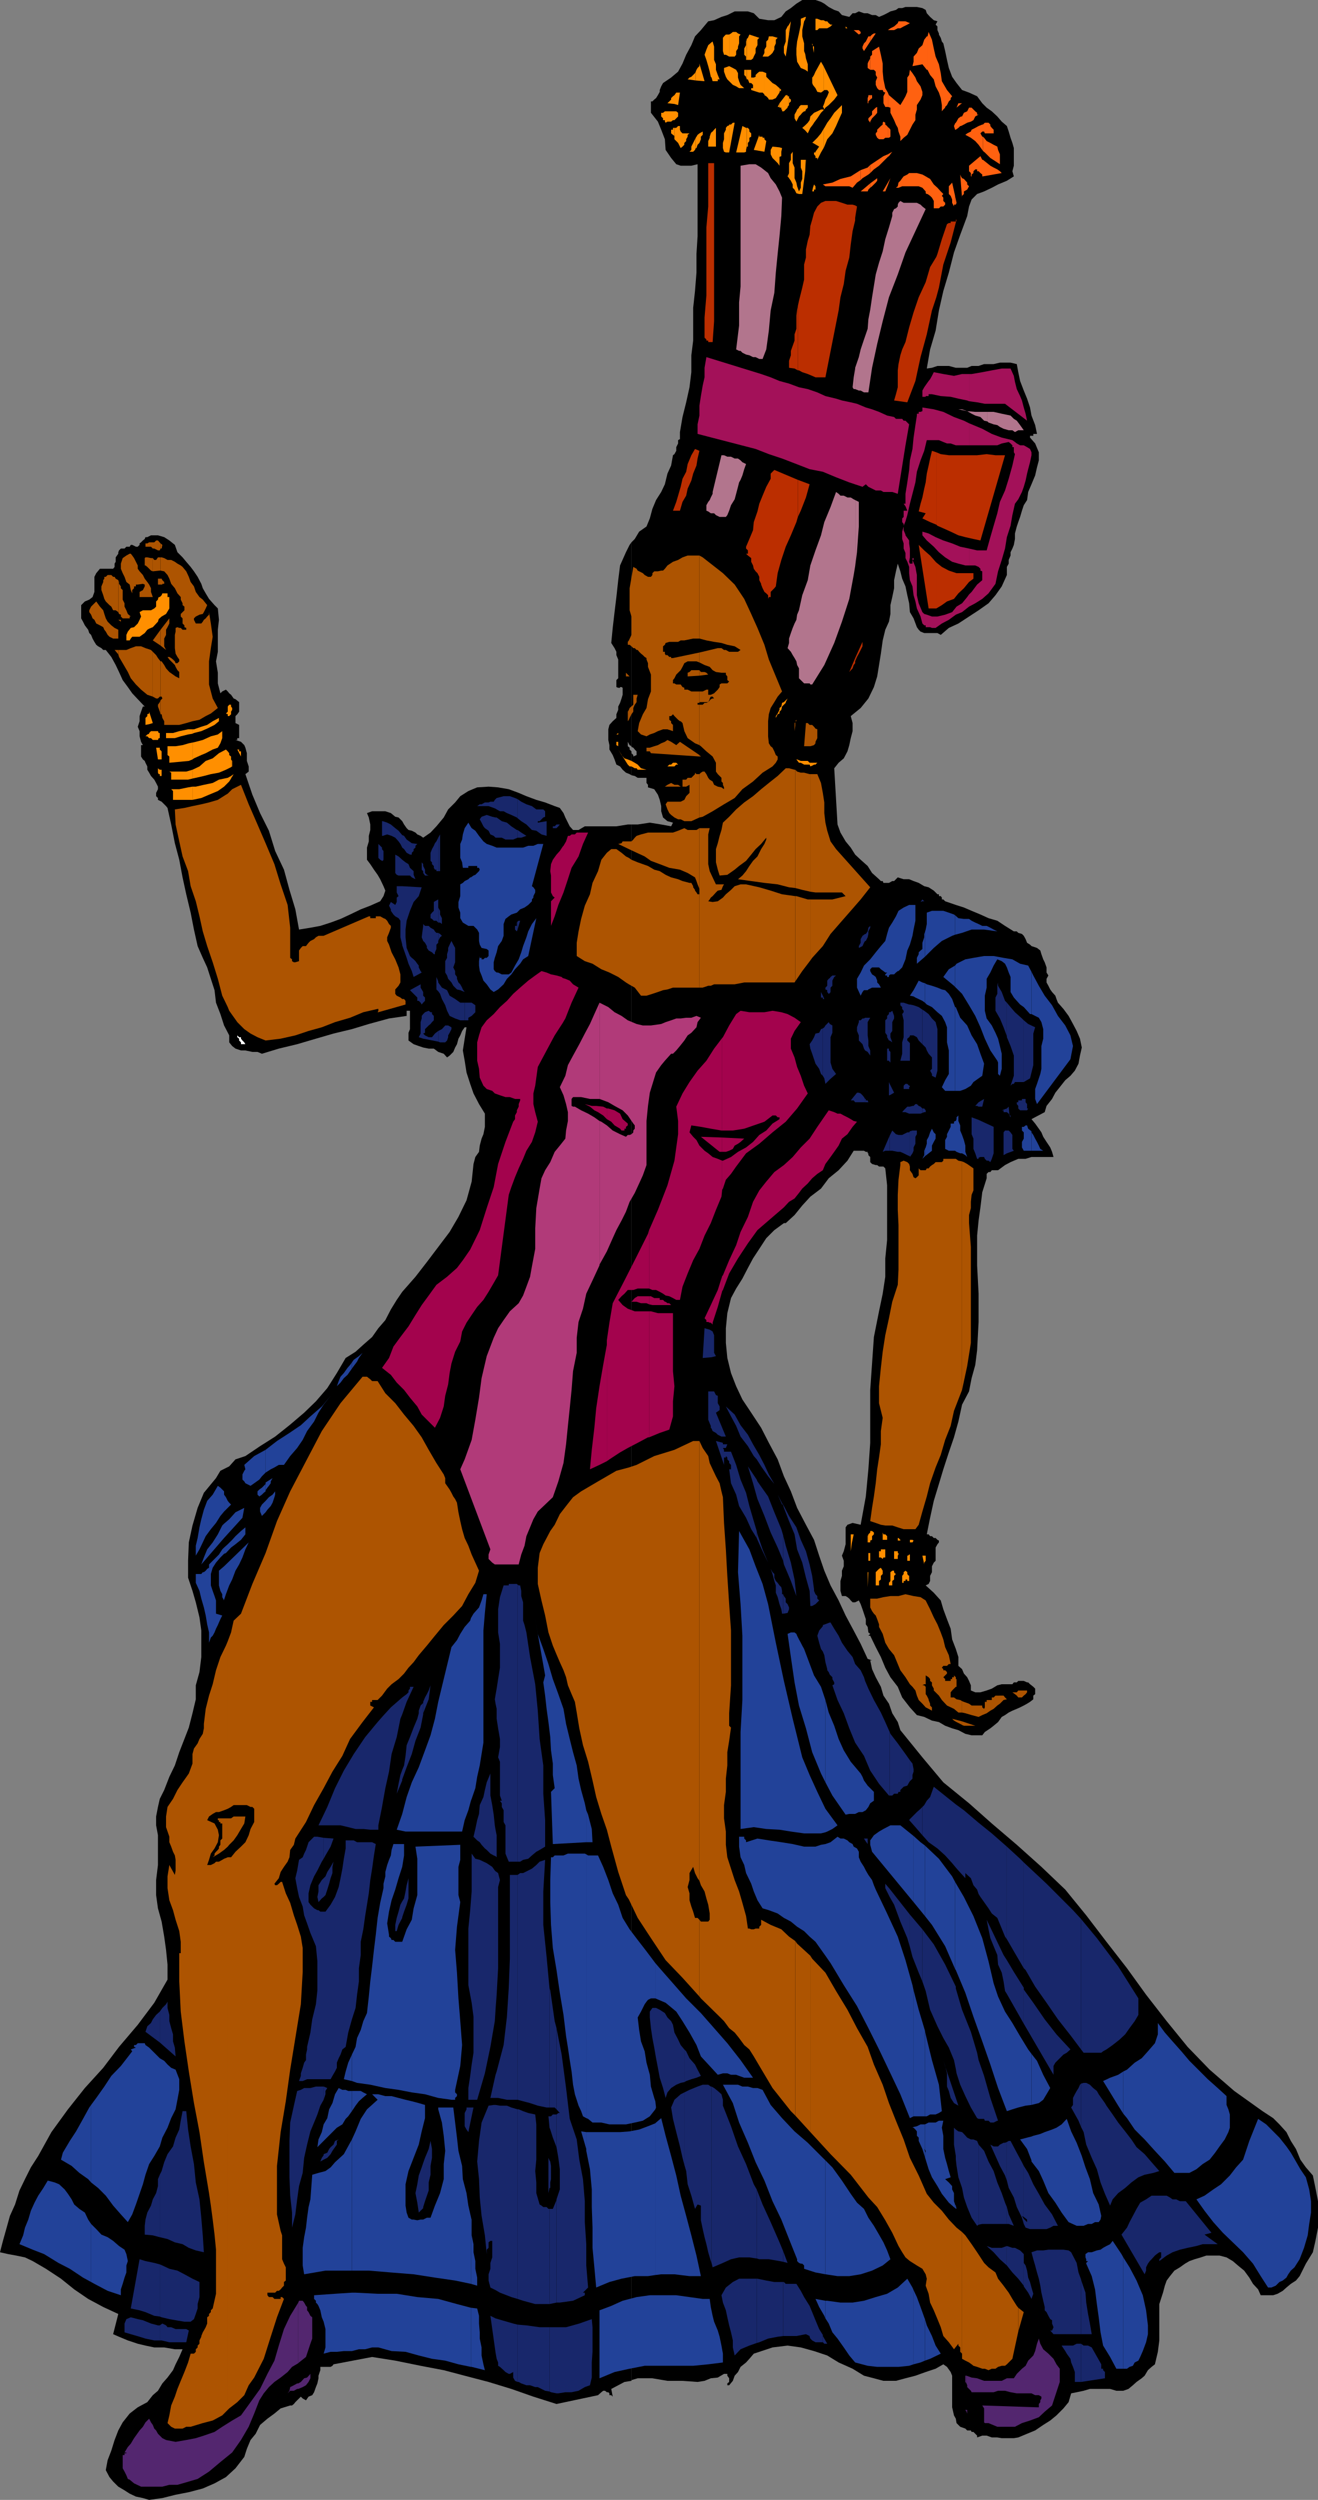 <svg xmlns="http://www.w3.org/2000/svg" width="358.801" height="680.402"><rect width="100%" height="100%" fill="#808080" stroke="none"/><path d="m171.902 647.8 1.7-.5h4l4.101.7h4.098l4.101.3 1.899-.3 1.699-.7 1.902-.198 1.7-1H198v.5l.5.699v1l-.5.398v.5h.5l1-1.199.5-1.398.902-1 .7-1.403 1.5-1.199.898-1 1.203-1.398 5.098-1.7 4.101-.5 3.598.5 3.602 1 3.601 1.2 3.098 1.898 3.8 1.7 3.102 1.902 2.7.699 2.597.699h3.402l2.598-.7 2.703-.698 2.797-1 2.703-.903 2.098-1.199 1 .7 1 1.402.402 1v8.597l.5 2.203.5.899.2 1.199 1 1 1.398.5.5.5h1l.199.402h.5l1 1v.5l1.402-.5h1.2l1.398.5h1.5l1.203.2H276l1.203-.2 2.399-1 2.199-.902L284 660l1.902-1.2 1.7-1.398 1.898-1.902 1.402-1.7.7-2.398 1.5-.3 1.898-.403 1.703-.5h5.5l1.7.5h1.898l1.402-.5 1.2-1 1-.898 1.398-1 .8-.7.899-1.5 1-.902.902-.699.801-3.398.399-3.102v-9.898l1-3.102.5-1.898.5-1.403.898-1.199 1.203-1.5 1.5-.898 1.399-1 1.199-.7 1.402-.5 1.7-.5 1.5-.5H332l1.902.5 1.7 1 1.398 1.2 1.703 1.398 1.399 1.902 1 1.7 1.398 1.5.703 1.597h3.399l1.199-.398 1.402-.801 1-.898 1.2-1 1.398-.903 1-1.199 1.699-3.398 1.902-3.102.7-3.098.699-3.601v-7.2l-.7-3.601-.699-3.398-1.902-2.2-1.5-2.101-1.2-2.899-1.398-2.203-1.199-2.398-1.902-2.102-1.7-1.699-2.898-1.898-7.703-5.5-6.7-5.801-6-6.2-5.698-7-5.602-7.199-5.2-7.203-5.597-7.199-5.5-7.2-5.703-7-6.5-6.198-6.7-6-6.8-5.801-6.2-5.5-7-5.7-5.698-6.8-6-7.399-.7-2.203-1.5-2.398-.902-2.602-1.5-2.199-.7-2.398-1.398-2.602-1-2.2-.5-2.398h.5l-1.199-.402-1.902-4.098-1.899-3.601-2.199-4.102-1.902-4.097-2.2-4.102-1.699-4-1.402-4.098-1.398-4.3-2.2-4.102-2.402-4.598-1.7-4.5-1.898-4.101-1.699-4.602-2.402-4.5-2.098-4.097-2.703-4.102-2.398-3.598-1.7-3.601-1.402-3.602-1-4.097-.398-4.102v-4l.398-4.098 1-4.101 1.402-2.602 1.7-2.699 1.5-2.898L205 342.5l1.703-2.598 1.899-2.902 2.199-2.2 2.601-1.898h.5l2.399-2.203 2.101-2.597 2.2-2.403 2.898-2.199 2.102-2.8 2.699-2.2 2.402-2.598 1.7-2.703h2.8l.5.301h.5v.402h.2v.5l.5.5v1.399l.5.5 1 .3h.398l.5.399h1.199l.5.5.5 4.602V337.5l-.5 5v5l-.7 4.602-1 4.8-1.398 7-1 14.399v14.398l-.5 7.203-.699 7.399-1.402 7.699-2.2-.5-1.398.5-.5.7v4.6l-.5 1.9-.5 1.202.5 1.399v1.5l-.5 1.199v1.402l-.402 1.399V433l.402 1.402h1l.5.297.5.403.399.5.5.5h.699l1-.5.5 1 .5 1.398.402 1.2.5 1.5v1.402l.5.699.2 1.5.5.398-.5.5h.5l1.5 3.102L239.8 451l1.199 2.902 1.402 2.598 2 2.602 1.2 2.898 2.101 2.7 1.899 2.1 2 .5 2.101 1 1.899.4 1.699 1 1.902.702 1.7.5 1.898 1 1.699.399h2.902l.7-.899 1.5-1 .898-.703 1.203-1 1-1.398.899-.5 1-.7 1-.5 1.199-.5.902-.402 1-.5.899-.5.8-.5.899-.699v-1l.5-.398v-1.5l-.5-.5-.5-.403-.399-.297-.5-.5h-.3l-.899-.402h-1.5l-.402.402h-.8l-.398.5h-2.899l-1.203.297-1.5.903-1.398.5-1.7.5H265.5l-1.2-.5v-1.403l-.5-1.199-.5-1-.898-1-.5-1.2-1-.898V451l-.699-2.2-1-2.6-.402-2.9-1-2.6-1-2.7-.7-2.398-1.898-2.102-2.203-2 .8-.398.403-.801v-1.399l.5-1v-1.601l.5-1 .5-.5v-3.602l.5-.898.399-.5v-.5l-.399-.2-.5-.5h-.5l-.5-.5h-.5l-.402-.5h-.5l.902-4.5 1-4.601 1.399-4.598 1.199-4 1.5-4.601 1.402-4.102 1.2-4.297 1-4.601 1.898-3.602.699-3.597 1-3.602.5-4 .402-7.7v-7.698l-.402-7.7v-8.101l.402-4.102.5-3.597.5-4.102 1.2-3.8v-1.2l.5-.5h.5l.398-.5h1.703l1.899-1.398 1.5-.801 2.101-.899h2l1.598-.5h6l-.399-1.402-.5-1.2-1-1.5-.902-1.398-.5-1.203-.7-1-1-1.398-1-1.2 3.602-1.902.5-1.699 1.5-1.898.899-1.7 1.199-1.5L290 294l1.402-1.2 1.2-1.398 1-1.902.398-2.2.5-2.198-.5-2.403-.898-2.097-1-1.903-1.2-2.199-1.402-1.898-1.5-1.7-.398-1-.301-.902-.899-1-.5-.7-.5-1-.5-.898v-1l.5-.902-.5-.8v-1.4l-.5-1.398-.402-.8-.5-1.403-.297-1-.902-.699-1.5-.5-.399-.398-.8-.5-.399-1-.5-.903-.5-.5-1-.297-.402-.402H276l-2.398-1.5-2.102-1.398-2.398-.7-2.2-1-2.402-1-2.098-.902-2.199-.7-2.902-1-.5-.5h-.399v-.5l-.3-.398h-.5v-.5h-.399l-1-1-1.402-.902-1.2-.3-1.5-.9-1.398-.5-1.203-.5H246l-1.598-.5-1 1h-.5l-.902.5h-1.5l-.2-.5h-.5l-.5-.5-1.898-1.698-1.199-1.903-1.902-1.699-1.5-1.398-1.2-1.903-1.398-1.699-1.402-2.398-.801-2.2-.898-15.3 1.199-1.5 1.402-1.2 1-1.902.5-1.7.399-1.898.5-1.902v-2.2l-.5-1.898 2.699-2.203 2.101-2.597 1.5-3.102.899-2.898.5-3.102.5-3.098.5-3.601.699-2.899 1-2.203.402-2.097v-2.403l.5-2.199.5-2.398v-2.2l.5-2.402.5-2.098.7 2.098.5 2 .898 2.102.5 2.398.5 2.2.203 2.402 1 1.699.899 2.398.5.703.5.5 1 .399h3.601l.899.5 2.199-1.899 2.601-1.203 2.899-1.898 2.601-1.7 2.7-1.902L271 162l1.703-2.398 1.399-3.102v-2.2l.5-.898v-1l.5-1.203v-.898l.5-1 .398-1 .3-1.602v-1.5l.5-1.898.403-1.2.5-1.402.5-1.699.5-1.5.899-1.398.3-2.2.899-2.101 1-2.399.5-2.203.5-1.898v-2.2l-1-2.402-1.399-1.597v-.5h.899v-.5h1l-.5-2.403-1-2.597-.399-2.2-.8-2.402-.899-2.2-1-2.6-.5-2.4-.402-2.198-1.7-.403h-2.898l-1.703.403h-2.598l-1.5.5H264.5l-1.2.5h-3.097l-1.902-.5h-3.098l-1.5.5-1.402.199.902-5.2 1.5-5.101.899-5.5 1.199-5.3 1.5-5 1.402-5.5 1.7-4.798 1.898-5.101.5-2.602.699-1.898 1.5-1.5 1.902-.7 2.098-1 1.703-.902 2.399-1L276 48l-.398-1.398.398-1.5V40.3l-.398-1.399-.5-1.402-.5-1.7-.5-1.5-1.399-1.198-1.203-1.403L270 30.3l-1.398-1-1.2-1.2L266 26.2l-2.2-1-1.898-.699-1.5-1.898-1.199-1.7-.902-2.402-.5-2.2-.5-2.398-.5-2.101-.399-.5-.3-1-.5-.899v-.3l-.399-.903v-1l-.5-.5.5-.898-1-.301-1-.898-.902-1L252 2.7l-.898-.5-1.5-.297H246.5l-.898.297h-1l-.7.5-1.5.403-.902.5-1 .5-1.2.5-.898-.5h-1l-1.199-.5h-1l-1.402-.5-1 .5h-.7l-.898 1-2-.5-.902-1-1.2-.403-1.5-.797L224.403 1 223.5.5 222 0h-3.598l-1.601 1-1.5 1.2-1.399.902-1.199 1.5-1.902.898h-1.7l-2.398-.398-1.5-1.5-1.601-.5H200l-2 1-1.598.5-2 .898-1.601.3-2 2.4-1.598 1.702-1 2.399-1.402 2.601-1 2.399-1.2 2.199-1.898 1.602-2.203 1.5-.5.898-.398 1v.5l-.5.902-.5.797-.5.403-.5.5h-.399v3.097l1.899 2.403L180 35.3l1 2.601.203 2.899 1.5 2.199 1.399 1.7 1.199.402h2.902l1.7-.403V64.3l-.301 4.8v5.1l-.399 5-.5 4.602V92.7l-.5 4v4.602l-.5 4.101-.902 4.098-1 4-.7 4.102v1.898l-.5.3v.9l-.5 1v1l-.5.902-.398.3-.5 2.797-1 2.203-.703 2.899-1 2.101-1.398 2.2-1 2.398-.7 2.602L176 143.3l-2 1.398-1.2 2-.898.903V203.3l.5.199.399.5.5.5v1l-.899.402v-.402l-.5-.5v6l.899.2.8.5H176v1.402l.402.5v.699l1.7.5 1 1.5.5 1.398.398 1.703v1.399l.5 1.699 1.203 1 1.5.402-.5 1-2.703-.5-3.098-.5-3.3.5h-1.7V647.8"/><path d="M171.902 224.402h-1l-3.101.5h-8.598l-1.703 1H156l-.898-1-.5-1-.7-1.402-.5-1.2-1-1.398-1.402-.5-2.598-1L146 217.7l-2.7-1-2.097-.898-2.703-1-2.898-.5-2.602-.2-3.098.2-2.402 1-2.2 1.398-1.398 1.703-1.902 1.899-1.2 2.199-2 2.402-1.597 1.7-2 1.398-.703-.5-.898-.398-.5-.5-1-.5-.899-.2-.5-.5-.703-1-.5-.902-1-1-.898-.2-1.2-1-1.5-.5h-3.601l-1.399.5.5 1.2.399 1.902v1.5l-.399 1.598v1.5l-.5 1.7v3.3l.899 1.2 1 1.5 1 1.402.699 1.199.902 1.898.5 1.203-.5 1.5-.902 1.399-2.7 1.199-2.597 1-2.902 1.402-2.598 1.2-2.703 1-2.797.898-2.703.5-3.098.5-1-5.5-1.601-5.3-1.5-5.5-2.399-5.098-1.699-5.5-2.402-4.801-2.098-5-1.902-5.602.902-.699v-1.398l-.5-1.5V205l-.402-1.5-.301-.7-.898-.898-1.5-.5h.5v-.5h.5v-3.601l-1-.5v-1.899l.5-.5.5-.703v-2.597l-1-.801-.5-.2-.7-1-.5-.402-.402-.5-.5-.5-1 .5-.5.5-.7-2.699v-2.898L58.8 180l.5-2.598v-6l.302-2.703-.301-3.097-.899-.903-1.5-1.699-.902-1.5-.797-1.398-.402-1.2-1-1.902-1-1.5-.899-1.2-1.199-1.398-1-1.203-1.402-1.398-.7-2-1.5-1.2-1.398-.902-1.703-.5h-1.898l-1 .5h-.5l-.2.5-.5.403-.5.5-.402.3v.399l-.5.5H37l-1-.5h-.398l-.301.5h-.899l-.5.5h-1l-.5.5-.199.5v.398l-.703 1v1.203l-.297.5v.899l-.402.5h-3.598l-1 1.199-.5 1v4.102l-.5 1.398-.902.7-1.2.5-1 1v3.6l.5.9.5 1 .899 1.202.3.899.5.5.403 1 .5.898.5.801.5.402.899.5.5.5h.699l1.5 1.899L31.5 181l.902 1.902 1 2.2L34.801 187 36 188.7l1.5 1.6 1.902 2h-.5l-.5 1.4-.402 1.202v1.399l-.5 1.5L38 199v1.402l.402 1.5.5.899h-.5v3.101l.5.797.5.403.2.5.5 1v.898l.5.8.5.9.898 1 .5.902.5 1v.699l-.5 1v.898l.5.5v.5l1 .5 1.203 1.203.399.5 1 4.5 1 5.098L48.8 234l.902 4.8 1 4.602 1.2 5L52.8 253l1 4.5 1.402 3.2 1.2 2.6 1 3.102 1 3.098.398 3.402L60 276l1 3.102 1.402 2.699v1.898l.801 1 .899.703 1.5.5H66.8l1.902.399h1.399l1.199.5 4.601-1.399 5-1.203L86 282.7l4.8-1.398 5-1.2 4.602-1.402 5.5-1.5 4.801-.699v-1.398h.899v5l-.399 1v2.097l1.399 1 1.398.5 1.203.403 1.5.3h1.399l1.199.899 1.5.5.902 1 .7-.5 1-1 .5-1.2.5-.902.398-1.5.5-.898.5-1.2.699-1h.5l-.5 3.098-.5 3.203.5 2.797.5 3.203 1 3.098.902 2.602 1.5 2.898 1.598 2.602v3.597l-.398 2-.5 1.203-.5 1.899-.2 1.699-1 1.402-.5 1.899-.5 4.8L127 326.7l-2.2 4.5-2.398 4.102-3.101 4.101-3.098 4.098-3.101 4-3.602 4.102-1.5 2.199-1.598 2.601-1.5 2.899L103 361.5l-1.7 2.402L98.903 366l-2.101 1.902-2.7 1.7-2.398 4.097-2.601 4.102L86 381.402l-3.2 3.098-4 3.402L74.903 391l-4.101 2.602-4 2.699-2.7.898-1.699 1.903L60 400.3l-1.2 2-3.3 4-1.7 4.101-1.398 4.797-1 4.602-.199 5v4.601l1.2 3.598.898 3.102 1 4.097.5 3.602v7.2l-.5 4.102-1 3.597v3.801l-.899 3.8-1 3.9-1.199 3.1-1.402 3.602-1.2 3.598-1.5 3.102-1.398 3.597-1.203 2.403-.5 2.199-.5 2.601v2.399l.5 2.699v8.102l-.5 4.097v4.102l.5 3.601L44 523l.703 4.102.5 3.597.399 4v4.102L42 545.1l-4.5 6-5.098 6-4.3 5.7-5 5.5-4.602 5.8-4.5 6.2-3.598 6.5-2 3.101-1.601 3.2-1.5 3.097L4.1 600l-1.398 3.102-1 3.597-.902 3.203L0 613l2.203.5 2.2.402 2.398.5 2.101 1L12.5 617.5l4.102 2.7 3.601 2.902L24 625.699l4.102 2.203 4.101 1.899-1.402 5.5 1.601.699 2.399 1 2.699.902 2.102.5 2.398.5h2.703l2.899.5h2.101l-.902 2.098-1 2-.7 1.602-1.5 2-1.398 1.597-1.203 2-1.398 1.203-1.5 1.899-2.602 1.398-2.2 1.703-1.898 2.399-1.199 2.199-1 2.602-.902 2.898-1 2.602-.5 2.699 1 1.898 1 1.203 1.402 1.399 1.7 1 1.398.898L37 679.5l1.902.402 1.7.5 3.601-.5 3.598-.902 3.601-.7 3.801-1 3.2-1.398L61.5 674.2l2.602-2.398L66.5 668.7l.703-2.199 1-2.398 1.399-1.7L70.8 660l2-1.7 1.902-1.398 1.7-1.402 2.597-.8h.5l.5-.4.402-.5 1.5-1.5.5.5.899.5.699-1 1-.398.5-.8.5-1.403.402-1 .301-1.398v-.7l.5-1.5v-.902H90l.5-.297.3-.402 10.5-2 6.302 1 6.898 1.402 6.3 1.2 5.7 1.5 6.5 1.699 6.203 1.898 6 2.102 6.297 2 11.3-2.399.903-.8.5-.403h.5l.5.403h.399l.3.3v.5h.5l.399.399-.399-2.102 1.899-1 1.699-.898 1.902-.301V224.402m0-19.402v-.5l-.5-.5v-.5l-.5-.398v-1.2l.5.899.5.3v.2-55.7l-.5.7-1 2-1.601 3.601-.5 4-.5 4.598-.5 4.102-.5 4.3-.399 4.098.899 1.402.5 1v.899l.5 1.199v5.102l-.5.5V187l.5.2h.5v-.2h.402l.297.2v1.902l-.297 1-.402 1.199-.5 1v.898l-.5 1.203v1l-1 .899-.899 1-.3 1.199v2.902l.3 1.399V204l.899 1.5.5 1.2.5 1.402 1 .5.699.898.902.8 1 .4.5.3v-6"/><path fill="#ff6110" d="M234.3 52.102h1.903l.2-.5.5-.5v-1.2l-2.602 2.2M234.3 49l.5-.5 1.602-1 .5-.398v-2.2l-.699.7-1.902.699V49"/><path fill="#ff6110" d="m234.3 46.3-.5.302L231.603 48l-2.801.7-2.2 1-2.601.5.703.5h6.5l.899.402 1.199-1.403 1-.699v-2.7M234.3 8.7l-.5-.5h-1.398l1.399 1.202.5-.3v-.403m2.601 42.403.5-.403 1-1 .399-.5V48.5l-1.899 1.402v1.2m0-4 1-1 1.399-1 2.402-2.403V42l-1.203.5-2.098 1.402-1.5 1v2.2m0-13.7v-.3l.5-.903 1-1 .399-.5v-1.597l-.399.199-1 1v.898l-.5.5v1.703m0-1.702-.5.5v.5l.5.702V31.7m0-4.598.5-.403v-.797h-.5v1.2"/><path fill="#ff6110" d="M236.902 25.902h-.5v.297l-.199.5v1.903-.5h.2v-.5l.5-.5v-1.2M236.902 19h1l.5.5v.902l.399.7-.399 1v1l.399.898.5.5h1l.199.5.5.2-.5 1v1.902l.5 1h.703v-3.903L241 24l-.5-2.398-.2-2.102v-2.2l-.5-2.398-.5-2.203-1.898 1.203v1l-.5.5V19"/><path fill="#ff6110" d="m236.902 15.902-.5.899-.199.5V18.5l.7.5v-3.098m-.001-4.602 1.5-2.198h-.5l-.5.3-.5.5v1.399"/><path fill="#ff6110" d="M236.902 9.902h-.5l-.699 1.399-.5.5-.402.898v.5l.402.703 1.7-2.601V9.902m4.8 40.5.7-1.902-.7 1.2zm0-.702-1.402 2.402H241l.703-1.7V49.7m0-7 .297-.2.902-1.2-1.199.7v.7m0-5.2H242l.402-.3v-1.9l-.402-.5-.297-.198V37.5"/><path fill="#ff6110" d="m241.703 34.602-.203-.301-.5-.399v-.5l-.5-.3-.2.3v.5l-.5.399-1 1v.5l-.398.5v.398l.399.801.5.402h1.199l.5-.402h.703v-2.898m0-5.5.7.199v1.398l1 2 .5 1.203.5.899.199 1 .5 1.398v1.203L246 37.5l1-.8.703-1.4.7-1.398.8-1.203v-1.5l.399-1.398v-1.2l1-1.5.5-1.199V25l-.5-1.5-1-1.398-.399-1-.8-1.2-.7-.902-.203 1.402-.5.7V25l-.5 1.2-.5.902-.898 1.5-1.7-1.5-1.402-1.2-.297-.703v3.903m0-20.902h1.7l1-.5h.699l.898-.5 1-.5.703-.4-1.203-.5h-1.898l-.2.5-1 .9-1 .5-.699.5M252.5 52.8l.703.5.5.5.5.9v2h1.399l.5-.5h.699l.5-.5v-.5l-.5-.5v-.9l-.399-.5.399-.5-.7-.698-.898-1-1-.903-1-1.5-.703-.398v4.5m0-4.501-.5-.3-.898-.5-1.5-.398H247.5l-.5.398-1 .5-.398.5-.5.7-.5.5-.2 1-.5.402h.7l1-.403h4.5l1 .403.898 1v.5l.3.199h.2v-4.5m0-29.301.703 1.402 1 1.2.5 1.898.899 1.7.5 1.5.3 1.902V30.3l.399-.5.5-.5v-.2l.5-.5.5-1 .5-.5v-.4l.402-.5-1.402-1.699-1.399-2.398-.3-2.2-.5-2.402-.899-2.098-.5-2.203-.5-2.398-.902-2.102-.301 1.203V19m0-9.098h-.2l-.698.899-.5 1.5-1 .898-.5 1.203-.899 1v1.399l-.3 1.199 2.699-.5L252.3 19h.199V9.902M260 55.7h.203l.2-.5-.403-1.9v2.4"/><path fill="#ff6110" d="m260 53.3-.797-3.6-.902 1v2.1l.5.5.402 1v.9l.5 1v-.5H260v-2.4m0-18h.203l.7-.5.5-.5h.199v-2.6l-.7.5-.5.902-.199.3-.203.2V35.3m0-1.698-.297.699.297 1zm1.602 16.598.3 3.6v-.5l.5-.5v-.698l.899-.5.5-.903-.5-.5v-.5l-.899-1-.5-.199-.3-.5v2.2m0-2.2-.2-.5.2 2.7zm0-13.7.8-.398.899-.5 1-.3.699-.403.5-1 .902-.5H266v-.5l-.5-.398-1-1h-.7l-.5 1-.898.398-.5 1h-.3v2.602m0-6.001.3-.198h-.3zm0-.198h-.7l-.5 1.199 1.2-1v-.2m6 19.899 5.101-.898-.5-.5-.703-.5-1-.5-.898-.5-.5-.403-1-.797-.5-.402V48m0-4.5h-.2l-.5-1-3.101 2.602v1.5l.5.5V48h.199v-.5l.5-.398v-.5l.5-.5h.5v.5h.402l.5.5.5.398v.5h.2v-4.5m0-2.398.5.398 1.5 1.5 1.398.902 1.203.797V42l-.5-1.2-.203-.898-1-.5-.898-.5-1-.5-.7-.902-.3-.3v3.902"/><path fill="#ff6110" d="M267.602 37.2h-.2l-.5-.9.5-.5h.2v-1.898h-.2l-1 .399-.902.5-1 .5-.2.5-1 .5-.5.398 1.5.801 1.2.902.902 1 1 1.399.2.3V37.2m0-1.4h.3l.2.5h2.398v-1l-.5-.5-.398-.5v-.398l-.5-.5h-1l-.5.5v1.899"/><path fill="#a31159" d="M246.5 150.5v1.402l.5 1 .5 1.399V156l.203 1.902.7 1.7.3 2.398.5 1.7.399 1.902 1 2.199.5 1.898.5.5H252v.5h1.203l.5.203h1l1.7-1.203 1.898-1 1.902-1.398 1.7-.7 1.898-1.5v-3.3l-.5.699-1.399 1.7-1.5.902-1.199 1.5-1.902.699-2.098.5h-1.5l-1.402-.5-.7-.2-.5-.5-1-2.402-.5-2.199v-5.5l-.398-2.2-.8-1.898v1h-.7l-.203-.5.203-1.203v-2.398l-.203-1.399v-.8l-1-1.403v-.199 5m0-5-.5-1.2v-1l-.398 1.4v2l.398 1.202v1.399l.5 1.199v-5m0-3.598.5-1.703.703-3.097.7-2.7.8-3.101.399-2.899 1-3.101 1-2.602.699-2.898h3.3l1.2.5 1 .398h1l1.402.5h3.598v-6l-1.399-.699-2.699-1-2.902-1.398-2.598-.7-3.101-.5v1l-.5.2h-.5v.5h-.5v.5l-.399 2.597-.5 3.403-.3 3.097-.7 3.102-.203 2.601-.5 3.399-.5 3.101v3.399L247 139h-.5v2.902m0-2.902h-.5v1.7l-.398.402v1l.398.5v.5l.5-1.2V139m0-1.898h-.5l.5.699zm0-15.902 1-5.7-1-1v6.7m0-6.7h-.5l-.398-.5h-1.7l-.5-.5-1.902-.398-2.2-1-1.898-.7-1.699-.5-2.402-1-1.7-.402-2.398-.5-1.601-.5-2.899-.7-2.203-1-2.598-.898-2.402-.5-2.7-1-2.597-.703-2.402-1-2.598-.898-14.902-4.602-.5 2.903v2.597l-.5 2.203-.5 2.899-.399 2.601v2.7l-.5 2.398v2.602l15.801 4.097 3.598 1.403 3.601 1.199 3.899 1.5 3.601 1.398 3.598.703 3.602 1.5 3.601 1.399 3.598 1.199.902-.7.7.7 2 1h1.398l.699.402h2.402l1.5.5L246.5 121.2v-6.7"/><path fill="#a31159" d="m263.8 165.102 1.7-.903 1.902-1.199 1.7-1.5 1.898-2.598.703-3.402 1-3.098.899-3.101.5-3.102 1-3.097.5-2.903.699-3.097.902-1.2 1-2 .5-1.402.5-1.7.399-1.898.3-1.203.5-1.898.399-1.899v-.8l-.399-.903-.8-.5-.899-.5h-1l-.902-.5-.5-.398-.7-.5-2.898-.7-2.703-1-2.598-1.402-2.402-1-1.2-.5v6h7.7l1.203-.5 1.899-.398.5.398.5.5v.5H276v1.403l.3.5-.698 3.097-1 3.602-1 3.199-1.399 3.102-.703 3.097-1 3.403-.898 3.097-1 3.602H266l-2.2-.5v4.601h1.7l.902.399.5.5v.5l.5.199v2.402l-1.402 1.2-1.5 2-.7.699v3.3"/><path fill="#a31159" d="m263.8 149.3-2.398-.5-2.199-.898-2.402-.8-2.098-.903-1.902-1-1.7-.5v1l1.2 1.403 1.902 1.699 1.399 1.5 1.699 1.398 1.902 1.203 1.7.5 1.898.5h1v-4.601M263.8 109.2l2.2.3 2.102.402h5.5l6 4.598-.399-1.898-.5-1.7-.5-1.902-.5-1.2-.902-1.898-.5-2-.301-1.601-.898-2h-2.399l-2.703.5-2.598.5-2.902.5h-.7v7.398"/><path fill="#a31159" d="M263.8 101.8h-1.898l-2.199.5-2.902-.5-2.598-.5-.5 1-.5.9-.402.5-.5.702-.7 1-.5.899V108H252v-.2h.8v-.5h.903l2.399.5 2.699.2 2.101.5 2.399.5.5.2v-7.4m-15.399 50.602h.301v-.5h-.3v.5"/><path fill="#bb2e00" d="m190.402 122.7-.5 2.1-.3 1.9-.899 2.202-.5 1.899-1 2.199-.402 1.902-1 1.7-.7 2.398h-1.898l.899-2.398.5-1.7.699-2.402.5-2.2 1-1.898.402-2.101 1-2.399 1-1.703 1.2.5m3.999-78.297v43l-.402 5.7h-1.2v-.403h-.5v-.297l-.5-.5v-5.5l.5-6v-18.5l.5-5.703V44.402h1.602m22.801 96.298L218 139l1.402-3.598 1-3.601-3.199-1.2V140.7"/><path fill="#bb2e00" d="m217.203 130.602-6.402-2.7-1 1v1.399l-1.2 2.199-1 2.402-.898 2.2-.5 2.097-1 2.903L205 144.3l-1 2.398-.898 2.102v.5l.5.5v.898h-.5l.5.5.898.703v1l.5 1 .203.899.5.699.5.5.5 1v.902l.5 1v.2l.399 1 .5 1 .5.398.5.5v1l.199-.5h.5v-1.398l1-1 .402-.5.5-3.602 1-3.598 1.2-3.601 1.398-3.102 1.5-3.597.402-1.403v-10.097m0-29.801h.297l.902.5 1.5.5 1.2.5.898.4h2.703l3.598-18.2.5-3.598.902-3.601.5-3.602 1-3.597.399-3.602.5-3.598L232.8 60v-4.098l-.7-.203h-1.398l-1.5-.5-1.601-.5h-2.899l-1.203.5-1 1-.898 1.703-.5 1.899-.5 1.699-.2 2.402-.5 1.598-.5 2.402v2.2l-.5 1.898v4.102l-.5 2.199-.402 1.601-.5 2-.297 1.399v17.5"/><path fill="#bb2e00" d="m217.203 83.3-.203 1-.2 1.602V89.5l-.5 1.5v1.7l-.5 1.402-.5 1.398v1.2l-.5 1.5v1.902l1.5.199.903.5V83.3m15.597 97.2v-.5l.5-1.2.5-.898 1-2V174.7l-2 4.403v1.398"/><path fill="#bb2e00" d="m232.8 179.102-1.597 3.8.899-1 .3-.902.399-.5v-1.398M232.8 60v-.7l.5-3.1-.5-.298V60m22.102 105.602 1.5-.903 1.399-1 1.902-.699 1.2-1.5 1.5-1.398 1.398-1.7L265 157.5V156h-4.598l-2.101-.7-1.899-1-1.5-1.198v12.5m0-12.5-.199-.2-1.5-1.703-1.601-1.398-1.5-1.5 2.699 17.3h2.101v-12.5m0-10.301.301.302 1.598.699 2 .898 2.101 1 1.899.5 2.199.5 1.902.403 6.7-23.2H271l-2.398-.3-2.602.3h-7.7l-2.198-.3-1.2-.5V142.8"/><path fill="#bb2e00" d="m254.902 123.102-1.199-.403-.5 2.102-.402 1.898-.5 2.203-.301 2.399-.398 1.699-.5 2.402-.5 1.7-.5 2.097 1.898.5-.898 1.403 2.101 1 1.7.699v-19.7m-.001-42.199.7-2.601L256.8 72l2-6 1.601-6.2h-.199v.5H258.8v.4h-.5l-.5.3-1.399 4.102-1.199 4-.3.8v11m0-11-1.699 2.797L252 76.801l-1.898 4.101L248.703 85l-1.203 4.102-1 4-.898 2-.5 1.597-.5 2.403-.2 1.699v4.601l-.5 1.899-.5 1.699 3.598.5 2.203-5.8 1.399-6.5L252.3 91l1.402-6.5 1.2-3.598v-11"/><path fill="#b2758d" d="m201.602 130.602.5-1.2.5-1.703.5-1.398-1-.5-.5-.5v5.3m0-5.301-.7-.5H200l-1-.5h-1l-.898-.398h-.7l-2.402 10v.5l-.5 1-.297.7-.402.5-.5.898v1.5l.5.2.699.5h.902l.5.5 1 .5h1.7l.398-.5.5-1.2.5-1.5 1-1.598.402-1.5.5-1.902.301-1.2.399-.698V125.3m0-29.8.5.5 1 .5.898.2 1 .5h.703l1 .5h.899l1-2.598L209.3 90l.5-5.5 1-4.8.402-5.5.5-5.098.5-4.801.5-5.5.2-5-.7-1.7-1-1.902L209.8 48.5l-.7-1.398-1.898-1.5-1.5-.903H204l-2.398.403V95.5m0-17.5-.399 4.3v6.302l-.8 6.5.8.398h.399V78m31.198 76.102.5-3.801.5-7v-6.7l-1-.5v18"/><path fill="#b2758d" d="m232.8 136.102-.398-.2-.8-.5h-.899l-1-.5h-.902l-.5-.5-.7-.5-1.5 4.098-1.699 4.102-.902 3.597-1.5 4.102-1.398 4.101-.7 4-1.5 4.098-.902 4.102-.5 1.199-.2 1.398-.5 1-.5 1.203-.5 1.399-.5 1.5V175l-.398 1.402.899 1 .5.899.5.8.5.899.199 1 .5.902v2.7l.5.5.402.398.5.5h1.5l.2.3h.5l3.3-5.3 2.7-6 2.101-5.8 2-6.2 1.2-6.5.398-2.398v-18m-.001-30.2 1 .399h.5l.903.5h1.2l1-6.7 1.398-6.5 1.5-6.199 1.699-6.5 2.402-6.203 2.098-6 2.703-5.797 2.797-6-.898-.703-.5-.5-1-.5H246l-.898-.5-.5.5-.2.5v.5l-.5.5-.5.203-.5 1v.899L242 61.902l-1 3.2-.7 3.3-1 3.098-.898 3.2-1 6.202-.5 3.399-.5 2.601-.199 2.598-1 2.902-.902 2.7-.5 2.097-1 2.903v5.8"/><path fill="#b2758d" d="m232.8 100.3-.398 2.4-.3 2.702.3.5h.399v-5.601M268.8 114.7l.302.3 1.398.5 1 .2.703.5 1 .5 1.399.402h1l.699.5.902-.5h1.5l-1-1.403-.902-1.199-.801-.5-.898-.898-2.399-.5-2.203-.5h-1.7v2.597"/><path fill="#b2758d" d="M268.8 112.102h-3.3l-2.2-.2 1.2.7 1 .5 1.402.398 1 1 .899.2v-2.598m-5.501-.2-1.398-.5h-1zm0 0"/><path fill="#ff8f00" d="M65.602 205v.902l-1-1.902h.5v.5h.5v.5m182.8 214.102.301.199-.3.5h-.7v-.7h.7m3.597 4.301v1.399l-.398.5v.5l-.5-2.399H252M231.602 7.7h-1.399v-.5l.5.5h.899m-191 193.202h.5l.5.5H43l.203-.5V199.5L43 199h-1.898l-.5.5v1.402m0-1.202-.5.202-.5.5h.5l.5.5V199.7m0-2.598 1-.301-1-3.102zm0-2.902-.5.202v.5l-.5.5v1.899l1-.2V194.2m0-23.098 1-.403L43 169.2l.203-.699v-6L43 163v.2l-.5.5v1.402l-.5.5-.898.5h-.5v5m0-5h-1.7l-.902.5.402 1.199-.402.898-.5 1-1 1-.898.203-.801 1-.399.899v1.5h.899l.3-.5.399-.5h2l1.402-1 .7-.899.5-.3v-5m2.601 44.598h.297v.5h.5v-1.7h-.5l-.297-.2v1.4m0-1.4-.203-.198v1.199l.203.398v-1.398m0-2.601H44v-2.2l-.5-.5v-.5h-.297v3.2m0-3.2H42.5l.5 3.2h.203v-3.2m0-2.598h.297V199.5h-.297v1.402m0-32.402.797-.7 1.203-.698.899-1.5V162.5h-.5v-1h-1.399L44 162l-.5.5h-.297v6m9.199 49.2 2.399-.5 2.101-.9 2.399-1L61 214.103l1.402-1.403.5-.797v-.703l-.902.5-2.398.5-1.7.903-2.402.5-2.2.5h-.898v3.597"/><path fill="#ff8f00" d="m52.402 214.102-1.199.199-2.402.5h-2.2l.5.5v2.398h5.301v-3.597m0-2.2.899-.203 2.199-.5 1.902-.5 2.2-.398 1.898-.801 1.402-.7v-2.898l-.5-.402v-.5l-.402-.5-.5-.5-1.898 1-1.7 1.402-1.902.7-1.7 1.5-1.898.898v2.402"/><path fill="#ff8f00" d="m52.402 209.5-1.699.5h-4.601l.5.3v1.9h4.601l1.2-.298V209.5m-.001-2.8.399-.298 2-.902L56 205l1.902-1 1.399-.5.699-1.2.5-1.398V199l-1.2.902-1.898.5-2.199 1-1.902.5-.899.2v4.597"/><path fill="#ff8f00" d="m52.402 202.102-1 .199-1.699.5-1.902.3h-2.2v2.399l.5.402v1.7l5.301-.5 1-.403v-4.597m0-2.402.399-.2 2-.5 1.601-.7 2-1 1.2-1v-.898l-1.7.899-1.5 1-1.601.5-2 .699h-.399v1.2"/><path fill="#ff8f00" d="M52.402 198.5h-1.199l-2.402.5-1.7.5h-1.898v1.402h2.399l1.601-.5 2-.5 1.2-.203V198.5m10.499 13.402.7-1.203-.7.5zm0-3.102.301-.198v-1.5l-.3-.403v2.102m-.001-14.399v-.703l.301-.5v-.5l-.3-.398v-.5 2.601m-.001-2.602h-.5l-.402.5v1.4l-.5.5.5.202v.5h.402l.5-.5v-2.601M168.3 204l2.602 4.102.5.5h.5l.899.5h.5l.3.398H176l-1.5-.398-.898-1-.801-.5-.899-.5-1-.403-.902-.297-.797-.902-.902-1.5m-.001-1.898v-.2h-.5v.899l.5.3v-1m15.302 6.501.5-.5h.5l-.5-.5h-.5v1m0-1h-.399l-.5.5h-.5l-.5.5h1.899v-1m0-170.602v.902l1 1 .699 1.399.5-.399.5-.5v-.5l.5-.5v-.5l.402-.703v-.5l.5-.398h-1.902l-.5-.5-.2-.5v-1h-.5l-.5.5h-.5V37"/><path fill="#ff8f00" d="M183.602 34.8h-.399v.5h-.5v1l.5.4.399.3v-2.2m0-2.1 1-1v-1l-.5-.4h-.5v2.4m0-2.4H181l-.5.4h-.5v1l.5.5v.5h.5v.402l.203.3.5-.3h1l.5-.403h.399v-2.398m0-2.001 1 .302.5-3.403h-1l-.5.703v2.399m0-2.399-.399.297-.5.5v.403l-1 1 1.899.199v-2.399m5.8 14.398h.2l.3-.898.5-.5.399-1V37.2l.5-.5v-.898l-.899.5-.5.398-.3.5-.2.301v2.8"/><path fill="#ff8f00" d="m189.402 37.5-.199.402-1 2v.899l-.5.5h1l.5-.5.2-.5V37.5m-.001-15.598 2.399.2-1.399-4.801V18l-.5.5-.3.5-.2.5v2.402"/><path fill="#ff8f00" d="m189.402 19.5-.199.402-1 1-.5.2-.5.5 2.2.3V19.5m4.3 20.402h1.2v-5.101l-.5.5-.403.5-.297.199v3.902m0-3.902-.203.3-.297.9v.3l-.402.902v1.5h.902V36m0-14.898.297 1h1.402v-.5h.5l-.5-1.2-.5-1.402v-1.5l-.5-1.2v-3.6L194 11.3l-.297.2v9.602m0-9.602-.902.8-.5 1.2-.5 1.402.5 1.399.5 1.699.402 1.5.297 1.402.203.2V11.5m4.797 30 1.5-8.098h-.5l-.5.5h-.5V41.5"/><path fill="#ff8f00" d="m198.5 34.102-.5.199-.398.5v.5l-.5 1v1.601l-.301 1v1.399l.3 1 .5.199h.899v-7.398m0-12 1 1 .902.398.801.5h1.399l-1-.898-.399-1-.3-1v-1.2l-.5-.902-.903-.5-1-.5v4.102m0-4.102-1.398.5v1l.5 1.402.398.7.5.5V18m0-2.598h1.5l.402-.5v-1l.5-.703v-.5l.301-.898V9.902l.399-.5-.7-.3-.5-.403h-.902l-.5.403-.5.3v6"/><path fill="#ff8f00" d="M198.5 9.402h-.898l-.5.5-.301.399v3.601l.3 1h.5l.899.5v-6m4.8 30.5h.302v-1l.398-.5V37.5l.5-.3v-.9l-.5-.5v-.5l-.398-.5h-.301v5.102"/><path fill="#ff8f00" d="M203.3 34.8h-.198l-1-.5-1.7 7.2h2.2l.5-.2v-.5l.199-.898v-5.101m-.001-13.199h.302l.398 1h.5l.5.5V24h-.5v.5l2.203.7h.899l.5.5v-6l-.5-.2h-.899l-.5.402-.5.5v.5l-.5.2h-.703V19h-1.2v2.602"/><path fill="#ff8f00" d="M203.3 19h-.698v1.402l.5.5v.2l.199.5V19m-.001-2.7h1.2l.5-.398.203-.5.5-1V13.2l.5-.898v-1.5l.5-.5-2.703-.9-.398.899-.301.3v5.7"/><path fill="#ff8f00" d="m203.3 10.602-.198.699v1l-.5.898v1.703l.5.5v.899h.199v-5.7m4.801 30.699.5-2.898-.5-.5V37.5v3.8m0-3.8h-.5v-.3h-.899v-.5l-1.5 4.1 2.899.5v-3.8m0-11.8v.202l.5.297.5.5.199.403h1l.902-.403 1-1.5V24l-1-.898-.902-.5-1.7-1.7v-1l-.5-.203v6m.001-10.297h1l.699-.5.5-.5.5-.902v-.8l.402-.9v-1l.5-.5-1.402-.398h-1l-.2.899-.5.5v1.398l-.5.801v1.902"/><path fill="#ff8f00" d="m208.102 14.402-.5 1h.5zm4.101 179.298.5-.5.2-.9 1-1v-.198l.5-1-1 1-.5.199-.2 1-.5.398v1m0-.999v.5l-.5 1-.5.702v1.899-1.399l.5-1 .5-.203v-1.5m0-149.999.5-.2v-1.2l.2-1-.7-.198v2.597m0-2.597-1.902-.2-.5.899V42l.5 1 1.402 1.402.5.7v-5m0-10.802h.5v.5h.2v.5h.5l1-1v-.198l.398-.5v-2.403h-.399v-.297h-.5l-1.699 2.2V29.3"/><path fill="#ff8f00" d="m212.203 28.102-.5 1h.5v.199-1.2m0-3.101.5-.5-.5-.5zm2.597 23.5.5.7.5 1v.902l.5.5.5 1 .7.199h.902l.801-6.2V43.5H218v2.102l.402 1v2.097l-.402 1v1.403l-.5 1-.5-1.403-.2-1-.5-1.199v-2.898l-.5-1.2v-3.101l-.5.699v1.5l-.5.902V48.5"/><path fill="#ff8f00" d="m214.8 47.102-.398.898.399.5zm0-18.5v-.5l.5-.5v-.5l-.5-.403v-.5 2.403m0-19.2.5-3.601-.5.898zm0 0"/><path fill="#ff8f00" d="m214.8 6.7-.398.5-.5 1v3.1l-.5 1.4v1.702l.5 1 .899-6V6.7m4.402 201.402h1.2l.199.5.699-.301v-.7h-.899l-.5-.5h-.699v1m0-.999H218l-1-.403h-.2l.7.903h.5l.902.5h.301v-1m0-160.5.2-3.102h-.2zm0-11.102.7.8.699-1.5.699-.898V31l-.7.7-.199 1-.5.702-.699.7V35.5m0-1.398-.8.699.8.699zm0-3.802.2-.5.5-.5v-.698h-.7V30.3m0-1.698H218l-.5.5v.199l-.5.5-.2.5-.5.898v1l.5.903.2-.403.5-1 .5-.5.402-.5.5-.398h.301v-1.7m0-9.601.7.5v-2l-.5-1.598-.2-1.203V19m0-4.3-.3-.798v-2.101l-.5-1.899V8.2l.5-2.398.3-.5v-.7l-1.203.5V6.7l-.5 2.403-.5 2.199-.2 1.898v1.703l.2 1.899 1 1.699 1.203.5v-4.3m0-9.401.2-.698h-.2zm0 0"/><path fill="#ff8f00" d="m221.3 208.3.302-.198H222l.5-.5h-1.2v.699m0-156.199h.302v-.5H222v-.903l-.398-.5-.301.903v1"/><path fill="#ff8f00" d="m221.3 51.102-.198 1h.199zm0-12.2 1.7 1-1 1.399v.199h-.398v.5l.398.5v.5h.5v.5l1-2 .703-1.2v-5.198L223.5 36.3l-1 1.199-1.2 1.2v.202"/><path fill="#ff8f00" d="m221.3 38.7-.198.202h.199zm0-4.798.302-.5.898-1.203 1-1.5.703-.699v-.2h-.703l-1 .5-.898.4-.301.3v2.902m-.001-10.8.302.398.398.5.5 1 1 .2.703-.5V18l-.703-1.2-1.5 2.7-.398.902-.301.5v2.2"/><path fill="#ff8f00" d="m221.3 20.902-.198.2v1.5l.199.5v-2.2M221.3 13l.302 1.402V12.7l-.301-.199v.5m2.902 27.299.2-.398.8-2 1.399-1.601 1-2 .699-1.602.902-2v-2.097L228 29.8l-.898.898-1 1.5-.899 1.203-.8 1.399-.2.3v5.2m0-11 .2.5.3-.5.899-.698 1.5-1.5.898-1.2L224.203 18v6.7l.2-.2h.8l.399.5v.2l-.399 1-.5.902-.3 1-.2.5v.699m0-.699-.203.5.203.199zm0-20.902h1l.899-.5.5-.5h-.5l-.5-.4-.399-.5h-.5l-.5-.3v2.2m0-2.2h-.703l-1-.398h-.5v3.097h.5l.5-.5h1.203V5.5m7.699 414.5.5-2.398h-.5zm0-2.398h-.3v4.597l.3-2.199v-2.398m4.5 10.3h-.199V432Zm0-5v1.899h.5v-2.102h-.5v.203m0-3.102h.5v-.5l.5-.198v-1l.5-.5v-.5l-.5-.403h-.5v.403l-.5.5v2.199"/><path fill="#ff8f00" d="m236.402 417.602-.199.5v1.699h.2v-2.2M240.3 428.2v-.7l-.5-.8-.5.3-.5.5-.398.402v3.598h.899v-1.2l.5-.398v-1l.5-.5v-.203m-.001-3.899.2-.398h.5V421.7h-.7v2.602m0-2.602h-.5v.5h-.5v1.702h.5l.5.399v-2.602m0-2.597h1.2v-1l-.5-.5h-.5l-.2-.5v2m3.302 9.598.3-.298-.3-.203zm0-.5-.2-.298v-.402h-.5l-.5.402v2.399l-.402.5v.699h.902v-1.2l.5-.398v-1l.2-.203v-.5m0-3.899h.8v-.898l.2-.3v-.403h-.2v-.5h-.8v2.102m0-2.101h-.2v2.1h.2v-2.1m1-2.9h.5v-.198l-.5-.5v.699m0-.699h-.2v.699h.2v-.7m2.601 11.699h.297v-1.398l-.297-.203v1.602m0-1.601-.203-.298v-.5l-.5-.402-.5.402v.5l-.398.5v1.899H246v-.5h.5v-.399h.5v.399h.203v-1.602m0-3.899h.5v-1.698h-.203l-.297.3v1.399m0-1.399H247v1.399h.203v-1.399M221.3 12.3l-.198-.5v.5zm-9.097 32.802-.5 1 .5-1M168.3 199.5l-.5.402h.5zm0 0"/><path fill="#ad5401" d="m32.203 178.102.2.699 1 1.699 1.398 2.402.8 1.7L37 186.3l1.402 1.398 1.7 1.403 1.5.5v-12.2l-.5-.5-1.5-.5-1.2-.5H37l-1.398.5-1.2.5h-2.199v1.2"/><path fill="#ad5401" d="M32.203 176.902h-1l1 1.2zm0-3.402v-2.098l-1-.5-.902-.703-1-1-.5-.898-.399-1.2-.3-1-.899-1-1-1.402-1.402 1.403-.5 1v.5l.5.699.402 1 .5.398.5 1 1 .5.899.5.3.703.399.5.5.899.5.5 1 .5h1.402v-.301m0-4.8.7.5v-.5zm0-2.098.2.5.5.199v.5l.5.5H35.3v-.5h.3l-.8-.7-.399-1-.5-1v-.902l-.5-1v-2.597l-.5-.5v-.5l-.5-.7v-.5l-.199-.5v8.7"/><path fill="#ad5401" d="m32.203 157.902-.703-.402-.297-.5h-.402l-.5-.5h-1l-.5.5h-.399v.5l-.3.402v.5l-.5 1.2v1l.5 1.398.3 1 .399.7 1 1 .5.402.5 1h.699l.703.5v-8.7m9.399 31.7.898.5h.5l.5-.5h.203V180l-.703-.898-.5-.801-.898-.899v12.2m0-15.302 2.101 1.4v-4.298zm0-11.8-.5-1.398v-1l-.5-1-.5-.7-.7-.902-.5-1-.902-1-.5-.7v-.898l-1-2-.5-.703-.398-.5H35.3l-.899.5-1 .703-.5 1.5v1.399l.5 1.199.5 1 .5 1.402.899.7.3 1.5.399.898v-.898l.5-.5v-.5h.5v-.5h.5l1.402-.2.5.2v.5l-.5 1-.902.5v1.398h3.602m.001-7 1.898-.2h.203v-3.6H43l-.5.702H42l-.398-.5v3.598"/><path fill="#ad5401" d="M41.602 151.902h-.5l-1-.203h-.5l-.2.203v2h.2l.5.399 1 1 .5.199v-3.598m0-2.602H42l1 .5h.5l.203-.5v-1.398l-.703-.8h-.5l-.5.5h-.398v1.699m0-1.699h-1l-.5.3h-.5v.899h1.5l.5.5v-1.7m2.101 46.801H44l.203 1 .5.899v1h4.098l1.902-.5 1.7-.5 1.898-.399 1.699-1 1.402-.703 1.899-1.5-1.399-2.597-1-3.801V180l.5-3.598.5-3.101-.5-3.602-.5-3.097v.699l-.5.5-.402.5-.5.398-.297.5-.402.5h-1.5l-.5-1v-.398l.5-.5 1-.5.902-.2.297-.5.5-1 .402-.902-1.199-1.5-.902-.699-1-1.398-.5-1.5-.899-1.2-.5-1.402-.699-1.5-1-1.2-.5-.398-.902-.5-.7-.5-1-.5h-1l-.898-.5L44 151.7h-.297v3.602l1 .199.899 1 .5 1 .5 1.402 1 1.2.699 1.398.902 1v.7l.5 1v.5l.5.402v1l-1 1v.699l.5.5v1.398l.5.5v.5l.5.203v.5h-1l-.5-.5h-.402l-.5-.203-.5.203v1l-.2.899v3.601l.2 1.5.5.899.5.699v.5l-.5.5h-.5l-.2-.5-.5-.5-.5-.398-.5-.301h-.5l.5.699 1.5 1.5.2.5.5.902.5.5v1.7l-1-.5-.7-.5-1-.7-.898-1-.5-.902-.703-1h-.297v9.602H44l.203.5-.5.5v3.8"/><path fill="#ad5401" d="m43.703 190.602-.203.5-.5.699v.5l.5 1.398.203.703v-3.8m0-14.902 1.5 1.202-.5-1v-2.101l.5-1v-1.399l.399-.703.5-1v-1.398l-2.399 3.101v4.297m0-16.597h.5v-.2h.5v-.5l-.5-.5L44 157.5h-.297v1.602m0-1.602H43v1.602h.703V157.5m0-8.2H44l.203-1-.5-.398v1.399M62 655.902l.402-.402 2.2-1.7 1.898-1.898 1.203-2.703 1.5-2.097L71.801 642l1.902-6 1.7-5.3 1.898-5-.5-.5h-.399v.5h-1.699l-.5-.5h-1l-.402-.5v-.7h2.101l.5-.5h.5l.5-.398.399-.5.5-.5v-1l.5-.403v-3.597l-.5-1-.5-1.2v-6.5l-.399-1.203-1-4.5V589.5l1-9.2 1.399-8.398L79 563.301l1.402-8.602 1.5-9.199.5-8.8v-6.5l-.5-3.098-1-3.2-.902-2.601-1-3.399-1.2-2.601-1-3.102h-.398l-.5.5-.5.403h-.5l-.199-.403 1.2-1.5.5-1.699.898-1.398 1-1.403.5-1.199.199-2 1-1.398.402-1.7 2.899-4.5 2.199-4.601 2.602-4.602 2.398-4.5 2.703-4.297 2.098-4.601 3.402-4.602 3.098-4-1-.5v-1h.5v-.5h1.5L104 461.5l1.402-1.898 1.2-1.2L108.5 457l1.5-1.5 1.203-1.598 1.399-1.5L114 450.5l2.203-2.598 2.2-2.703 2.398-2.898 2.601-2.602 2.399-2.597 1.699-3.2 1.902-3.101 1-3.301-2-4.398-.902-2.403-1-2.097-.7-2.403-.5-2.199-.5-2.398-.398-2.602-.5-1-.5-.7-.5-1-.5-.898-.699-1-.5-.703v-1.398l-.402-1-2-3.102-2.098-3.597-1.902-3.403-2.2-3.097L110 385l-2.398-3.098-2.7-2.703-2.101-3.297h-1.5l-.5-.5-.399-.3-.5-.403h-1.199l-6 7.203-5.101 7.598-4.301 8.2L79 405.901 75.402 414l-3.101 8.7-3.598 8.402-3.101 8.097-2 1.903-.7 3.199-.902 2.398v45.602l.902-.5.7-.5h3.601l1 .5h.5l.5.5v3.601l-1 1.899-.5 1.699-.902 1.902-1.2 1.2-1.5 1.398-1.199 1.5H62v150.402M62 505.5l-1 .402-.5.297-.898.5H58.8l-.399.403-1 .5h-1l.5-1.403.5-1.699 1-1.398.899-1.7.3-1.902-.3-1.5-.899-1.7-2-.898.5-1 1-.703.899-.5h.8l1.399-.5 1-.398v-45.602l-.5 1.203L60 451l-1.2 3.602-.898 3.8-1 3.098-.902 3.602-.5 4.097v1.203l-.297 1.5-.902 1.399-.5 1.199-1 1.402-.399 1.5V480l-1 2.7-1.699 2.402-1.402 2.097-1.2 2.403-1.5 2.199-.398 2.601v2.899l.899 2.601v1.5l.5 1.2.5 1.398.5 1 .199 1.2v2.902l-.2 1.199-1.5-2.7-.5 3.098v3.203l.5 3.297 1 2.703.7 2.598 1 3.102.402 2.898v3.102h-.402v-.5 8.199l.402 8.199 1 8.102 1.2 8.199 1.398 8.601 1.5 7.899L55.5 588.5l1.402 8.402.5 3.399.5 3.8.5 4.098.399 4.102v12l-.899 4-.5.5v.5l-.5.5v.5l-.5.398v1.703l-.402 1-.5.899-.297.5-.402 1V636l-.5 1v.902l-.5.5v.5l-.5.5v.7l-.5.5h-.899L51.203 643l-1 2.602-1 2.398-.902 2.2-.7 2.1-1 2.4-.5 2.702-.5 2.098 1 1 1 .5h2.102l1-.5h1.2l3.3-1 2.7-.7 2.597-1.398 1.5-1.5V505.5"/><path fill="#ad5401" d="m62 502.602.402-.5 1.2-1.2 1-1.402 1-1.7.898-1.5.3-1.898h-3.198l-.7.5H62v7.7m0-7.7h-2.7v.5h.302v.5H60v.399h.5v4.101l-.5.5v1.2l-.398.5v.5l-.301.398-.5.5-.399.5v.5l-.5.5 1.7-1 1.398-1 1-.898v-7.7m0-220.8.402 1 2.2 3.097 1.898 1.903 1.703 1.199 1.899 1 2.199.898 4.101-.5 4-.898L84 280.6l3.602-1 3.601-1.402L95.301 277l3.601-1.5 3.899-.898H103v.5l-.2.398h.2l7.402-2.098v-1l-.402-.5h-.5l-.5-.402-1-.5-.398-.5v-1.2l.898-1 .5-.898V265.2l-.5-1.898-.898-2.2-1-1.902-.7-2.097-.5-1v-1l.5-1.2.5-1.402v-.5l-.5-.5-.5-.898-.5-.5-.5-.2-.902-.5h-1.2v.5h-1.5v-.5h-.398l-12.3 5.297h-1.399l-.703.403-.5.5-1 .5-.5.5-.398.5-.301.398h-.899l-.5.5-.5.7v2.902l-1 .3H80l-.5-.3v-.5l-.5-.403v-8.2l-.7-6.2-1.898-5.6-1.699-5.5-2.402-5.7-2.2-5.098-2.398-5.5-2.101-5.3-2.399 1.199L62 216v58.102M62 216l-.5.3-2.2 1.4-2.398.702-2.101.5-2.399.5-2.199.5-2.601.399.199 4.101 1 4.598.902 4.102 1.5 4 .7 4.097 1.398 4.102 1 4.101.902 4.098 1.2 4 1.5 4.402 1.398 4.5L60.5 271l1.5 3.102V216m109.203 301 2.399 5 3.601 5.5 4 6 4.598 4.8 4.601 5.102V522.5l-.5-.5h-.699l-.5-1.7-.5-1.398-.5-1.703v-1.898l-.5-1.7.5-1.902v-1.898l1-1.7.5 1.7.7 1.398.5.703V392.2h-1.7l-5.101 2.403-5.5 1.699-4.801 2.398-2.098.703V517m0-117.598-3.402.899-5 2.898-4.598 2.703L156 407.5l-1.898 2.402-1.7 2.2L151 415l-1.2 1.7-1 1.902-.898 1.699-1 2.398-.5 4v4.403l1 4.5 1 4.097.899 4.602 1.199 3.601 1 2.399.902 2.101 1 2.2.7 1.898.5 2.2 1 2.402.898 2.097.5 2.903.703 4.3 1 4.598 1.399 4.5 1.199 5.102 1 4.5 1.402 4.597 1.5 4.301 1.2 4.602 1.898 6.898 2.101 6.3.801 1.2V399.402m0-131.5 1.598.899L174.5 271h1.5l1.602-.5 1.5-.5 1.398-.5 1.203-.2 1.5-.5h7.2v-25.398h-.5l-.301-.5-.399-.5v-.203l-.5-.699v-.3l-.5-.9h-.5l-1.902-.5-1.2-.5-1.898-.5-1.5-.698-1.601-1-1.5-.403-1.7-1-1.402-.5-1.398-.5-1.7-.699-.699-.5v34.402m0-34.402-.8-.398-1.2-1-1.402-1h-1.399l-1.199 1-1.5 1.898-.902 3.102-1.5 3.199-.7 3.101-1.398 3.098-1 3.602-.703 3.398-.5 3.102v3.597l2.203 1.403 2.098.699 2.402 1.5 2.2.898 2.398 1.203 2.101 1.5.801.5V233.5"/><path fill="#ad5401" d="m171.203 231.102 4.297 2 1.703 1.199 2.399.898 2.601 1 2.899.5 2.101.903 2 1.199.399 1 .3.898.5 1.203v-16.5l-.8.5h-2.399l-.902-.5-1.7.7-1.398.5h-6.8l-1.903.5-1.2.398-.5.5-.398.5-.5.5h-.699v2.102m0-2.102H169.5l-.297.5-.902.2 2.902 1.402V229m0-33.098.2-.5.5-1 .5-.703v-1l.398-.898.5-.7v-1l.3-1h-1.199v2.7l-1 .898-.199.5v2.703"/><path fill="#ad5401" d="m171.203 193.2-.3.5v2.6l.3-.398V193.2m0-9.098h.2l-.2-.2zm0-.2-.8-.8v1h.8v-.2m0-8.402h.2l.5.402.5.5h.398l.5.5h.3l.399.5.5.5.5.399.5.5.5.3v.399l.402 1v1l.801 2.102v4.597l-.8 2.102-.403 2.398-1 1.703-1 2.399-.398 2.199.898.902 1.5.5.902-.5 1.2-.402 1-.5 1.398-.5h1.203l1.5.5v-1.7l-.5-.5v-.5l-.5-.398v-1h.5l.5-.5.399.5 1 1 .5.399h.199l.5.5.5 2.199.902 1.902 2 1.399 1.2.5v-11h-.5v-.5h.5v-3.102h-2.2l-1-.5h-.902v-.5l-.5-.199-.5-.7h-1.2l-.5-.3h-.398v-.898l.399-.5.5-1 1.199-1.2.5-.902.5-1 .902-.5h2.399l.8.3v-2.698l-7.199 1.5h-.5v-.301h-.5l-.5-.5h-.5l-.203-.399v-.5h-.5v-1.5l.5-.402.203-.5 1-.3h2.399l.699-.4h1l2.402-.5h1.7v-22.6h-3.2l-1.402.5-1.2.702-1.398.5-1.5 1-.703.899-.5.5h-.5l-.898.199h-1l-.5.5v.5l-.399.5h-.8l-.903-.5-.5-.5-1.398-.7-.301-.5-.899-.5-1 5.802v6l.5 1.699v5l-.699 1.5v1.199m0-1.2-.3.4v.8h.3v-1.2m19.199 369.102.399.5 5.101 5 1.2 1.2L198.5 552l1.5 1.2 1.203 1.5 1.399 1.902L204 557.8l1.203 1.898 1 1.703 4.098 6.899 5 6.3 1.199 1.2v-47.5l-1.7-1.2-2.097-2-2.902-1.199-2.598-1.402v1.402l-.5.5v.5h-1l-.5.2h-.703l-.5-.2h-.398l-.5-3.402-1-3.598-.899-3.101-1.203-3.102-1-3.097-1-3.102-.398-3.398V498.5l-.5-3.598v-3.601l.5-3.602v-3.597L198 480.5v-3.598l.5-3.101.5-3.602-.5-.5v-3.398l.5-7.602v-14.898l-.5-7.2-.5-7.699-.398-7.203-.5-7.199-.301-7-.399-1.598-.5-2.203-1-1.898-.902-1.899-.797-1.703-.402-1.898-1.5-2.2-.899-1.902v119.703l.399 1.2 1 1.699.5 1.898.5 1.703.402 2.399v1.699l-.402.5h-2l-.399-.5v20.902m0-274.602h.899l1.5-.5h.699l.902-.398H200l2.602-.5H216.3l.199-.3v-23.2l-3.598-.5-3.101-1-3.098-.902-3.601-.8h-1.5l-1.602.5-1 1-1.398 1.202-.801.899-1.399 1-1.402.199-1.2-.2.403-.5.297-.5.5-.398.902-1 .5-.5 1-.203.399-1 .3-.5h-2.199l-.902-1.898-.797-1.7-.402-1.902v-8.097l.402-1.7h-2.8v43.399"/><path fill="#ad5401" d="m190.402 222.5.899-.2 2.699-1.5 3.102-1.898L200 217.2l2.102-2.398L205 212.7l2.602-2.398 2.699-1.7.902-1 .5-.902v-.797l-.5-.402-.402-1-.5-1-.5-.398-.5-.801-.2-1.899v-4.101l.2-1.899.5-1.703 1-1.597.902-1.5 1.2-1.403-1.7-4.097-1.902-4.602-1.2-4-1.898-4.598-1.703-3.8-1.898-4.102-2.602-3.898-3.2-3.102-5.5-4.3-.898-.5v22.6l1.899.5 2.101.4 2 .3 1.598.5 2 .402 1.602 1-.7.5H198.5l-.898-.5h-.5l-.7-.5h-1l-5 1.2v2.699l1.399.699 1.402.5.797.902.902.5 1.5.2h1.2v.5l.398.5v1l.5.398-.5.5h-1.598l-.5.3v.7l-.5.7-1 1-.902.402h-.7V187.7h-.5l-1 .5h-.898v3.102-.2h2.399l.402-.8v-.2l.297-.5h.5l.402.5H194l-.5.2-.7.8-.5.2h-.5l-.5.5h-.898v11l.399.3 1.5 1.399 1.699 1.402.902 1.7V210l.5.7 1 1v1l.399.402v.5l.3.699v.5l-.699-.5-1-.2-1-.5-.402-.902-.797-.5-.402-.5-.5-1-.5-.699h-.5l-.5.3-.399.4v11.8"/><path fill="#ad5401" d="M190.402 210.7h-.8l-.399-.4v.4l-1 1h-1l-.402.5h-1v1.902h1l.902-.5v2.199l-.5.5-.402.398-.5 1-1 .5h-3.598l-.5.703.5 1.399.5 1 .5.5.899.699 1 .5h.699l1 .5h1.902l2.2-1v-11.8m-.001-4.798h.399l-.399-.402Zm0 0"/><path fill="#ad5401" d="m190.402 205.5-5.3-3.598-1 .899-1.399-.899-1-.5-.703.5-1 .399-.898.5-1 .3-1.2.399H176v1h.902l.301.5 13.2.902v-.402m-.001-21.598 2.399-.3-.5-.5-.5-.2h-1l-.399-.5v1.5"/><path fill="#ad5401" d="M190.402 182.402h-2.199l-.5.5-.5.2v1l3.2-.2v-1.5M216.5 575.8l4.102 4.5v-48L217 529l-.5-.7v47.5m0-308.698 1.902-2.801 2.2-2.899v-16.601h-.7l-3.101-.899h-.301v23.2m0-25.402 1.902.5 2.2.5v-32h-.2l-1.5-.4H218l-1-.3-.5-.5v32.2"/><path fill="#ad5401" d="M216.5 209.5h-.2l-1.5-.398h-.898l-2.199 2.097-2.402 1.903-2.098 1.699-2.203 1.898-2.398 1.703-2.2 1.899-1.902 2-1.7 1.601-.398 2-.5 1.598-.5 2-.5 1.602v3.597l.5 2 .5 1.602 2.098-.2 2-1.402 1.203-1 1.899-1.398 1.398-1.7 1.203-1.5 1.5-1.402 1.399-1.699v.5l-.5 1.2-.899 1.402-1 2L205 234.3l-1 1.398-.898 1.403-1 1.199-1.2 1 3.598.5 3.602.5 3.601.398 3.098.801 1.699.2v-32.2m0-12.897-.2.199V199l.2-1.5v-.898m4.102 383.698 5.5 6 5.5 5.602 4.8 6.2 2.399 2.597 2.199 3.602 1.902 3.398 1.7 3.602 1 1.699.898 1.402 1.203 1 1.899 1.2 1.5.898.898 1.5.3 1.2-.3 1.902.8 2.199.403 2.398 1 2.102 1 2.398.899 2.203.699 2.399 1.5 1.699 1.402 1.902 1.2-1.5v.5l.5.5v1.2l.5.5V607.5l-1.5-1.2-2.102-2.198-1.899-2.403-2.199-2.199-1.902-2.398-2.2-5-2.398-4.801-1.703-5-2.098-5.102-1.902-4.797-1.7-5-2.398-5.5-1.699-4.8-2.902-5.102-2.598-5-3.101-5.098-2.899-5-3.601-3.8-.5-.801v48m0-318.899.5-.703L224 257.5l2.102-3.3 2.699-3.098 2.8-3.2 2.7-3.101 2.601-3.301-9.3-10.398-1.5-2.102-.899-2.898-.5-2.2-.3-2.601v-2.899l-.403-2.601-.5-2.7-1-2.402h-1.898v32l1.398.203h7.203l1 1-3.601.899h-6v16.601m0-58.3 1-.301.398-.5v-.399l.5-1V198.5l-.5-.2-.398-.5-.5-.5h-.5v5.802m0-5.802h-.2l-.5-.5h-.5l-.5 6.302h1.7V197.3"/><path fill="#ad5401" d="M261.902 640.602V642l.899.5 1 .5.699.5.5.402 1 .297 1.402.5h.7l1 .403.898-.403h1l.703-.5 1-.297h.899l.5-.402 1.5-1.5 1.601-7.398v-6.5l-.402-.5-1.2-1.903-1-1.699-1.398-1.898-1.5-1.903L271 618.5l-1.898-1.398-1.2-1.2L266 613l-1.5-2.2-1.7-2.398-.898-.902v33.102m0-171.102.5.2h3.098l-3.598-1.2v1"/><path fill="#ad5401" d="m261.902 468.5-2.699-.7.5.5.7.4 1 .5.5.3v-1m-.001-2.398.899.199 1.699.5 1.902.5 1-.5 1.2-.5 1-.7.898-.5 1-.902.703-.5 1-1 .899-.199-.5-.5-.399-.5H271l-.5.5h-.5v.7h-1.398v.5h-.5v1.5l-.2.402-.5-.403v-.5H264.5l-.7-.5-1.398-.5-.5-.199v3.102"/><path fill="#ad5401" d="m261.902 463-.5-.3-1-.2-.699-.5h-.902v-1.398l.402-.5 1-1h.2V457h-.2v-.5l-.5-.5v.5h-.5v.5h-.402v.5h-1.5v-.5l-.5-.5 1-1v-.398l-.5-.5h-.5v-.301l-.399-.399.399-.5h1l.5-.5h.5l-.5-2.402-1-2.2-.5-2.1-.7-1.9-.898-2.198-1-1.903-1-2.199-1.203-2.398-1.398-.903-1.899-.297-2.203-.5-1.898.5h-2.2l-1.902.297-1.7.403h-1.898v2.398l.5 1 .5.7.5.5.399 1 .5 1.402v.699l1 1.898.699 2.403 1 1.699 1.402 1.699 1 2.402.7 1.7 1.398 1.898 1.203 1.902.7.7.8 1 .399 1.398.5 1.2 1 1 .898 1 .8.402.903.5v-.903l-.5-.5v-.5l-.402-1v-.199l-.5-1-.301-.398v-2l-.398-.403h-.5l.5-.297H252V456l.8.5.403.5v.5l.5.402v.797l.5.903v.5l1.399 1.398.8 1.2 1.399 1.5 1.902.902 1.2 1h1V463m-.001-84.7 1.399-6.5 1-6.3v-26.098l-.5-6.5V330.7l.5-1.898v-1.7l.199-1.902.5-1.199v-6l-.7-.5-1-.7-.898-.5-.5-.198V378.3"/><path fill="#ad5401" d="m261.902 316.102-1-.2-.699-.5h-3.402v.5l-.399.399h-1.699l-.5.5-.5.3-.5.399-.402.5h-.5l-.301.5h-1.398l-.5-.5v1.902l-.5.5-.399.297-.5-.297-.3-.902-.7-1v-1l-.203-.7-.5-.5-1-.398-.898.399v.8l-.5 4-.2 4.098v4.102l.2 4.101v12.2l-.2 4.097-1.5 4.602-.902 4.5-1 4.601-.7 4.5-.5 4.399-.5 5v4.601l1 4-.5 3.598v3.602l-.5 3.597-.5 3.203-.398 3.797-.5 3.602-.5 3.101-.5 3.598 1.5.5 1.399.5 1.199.2h1.902l1.5.5 1.598.5h3.203l.899-1.2 1-3.598 1.199-4.101.902-3.602 1.5-4.297 1.399-3.402 1.199-4.098 1.5-3.8.902-4.102 2.2-5.7v-62.198m15.3 318.5 1.5-5.301-1.5-1.2zm0-172.602h1l.5-.5.5-.398.399-.5v-.5h-2.399V462m0-1.898-.402.5h-1.2l.7.5.5.398.402.5v-1.898m-91.903-246-.698-.5h-1l-.899-.5-1 .5-.703.5h4.3m31.2-17.802h.3v-.398zm0 0"/><path fill="#a3034d" d="m153.203 278.402.7-1.203 1.699-4.297 1.898-4.101-1.5-.899-.898-1-1.2-.5-.699-.203v12.203m0-12.202-.3-.298-1.403-.402-1.5-.3-1.2-.5-1.398-.4-1.699 1.2-1.902 1.402-2.2 1.899-1.898 1.699-1.703 1.902-1.898 1.7-1.7 1.898-1.902 1.7-1.398 1.902-.7 2.199-.5 1.898v5l.5 2.203.2 2.399 1 2.199.898.902 1.5.5.703.7 1.399.5 1.5.5h1.199l1.402.5h1.399v.398l-.399 1v.7l-.5 1v.5l-.5.902v1l-.5.699-2.101 5.5-2 6-1.2 6.3-1.902 5.7-1.898 6-2.602 5.3-2 2.899-1.598 2.102-2.699 2.398-2.902 2.2-2.098 2.902-1.902 2.597-1.7 2.703-1.898 3.098-2.203 2.902-1.898 2.598-1.2 3.102L104 372.3l2.402 1.898L108 376.3l2 2 1.602 2.101 2 2.399 1.198 2.2 3.601 3.602 1.399-2.7 1-3.101.402-2.899.797-3.101.402-3.102.5-2.597 1-3.2 1.399-2.8.5-2.7L127 360l1.402-2.098 1.5-2.203 1.7-1.898 1.398-2.2 1.402-2.402 1.2-2.097 2.898-21.903.703-2.097 1-2.7 1-2.402 1.2-2.598.898-2.203 1.5-2.398.902-2.602.7-2.898-.7-2.602-.5-2.199v-2.898l.5-2.102.7-5.098 2.398-4.5 2.199-4.101 2.203-3.399V266.2m0-22.798.2-.5 1.199-3.601 1-3.102 1.898-3.097 1.203-3.403 1.399-3.097H157l-.5.5h-.898l-.5.398h-.5l-.5 1.5-.7 1.2-.199.202v13m0-13-.8 1.2-.903 1-1 1.398-.5 1.2-.2 1.902.2 1.199v4.601l.5 1 .5.399-1 1V252l1-2.598 1-3.101 1.203-2.899v-13m12 167.298.7-.5 2.898-1.9 2.101-1.198 2.7-1.403 2.8-1.5h.301v-34.297h-3.902l-1.899-.703-1.402-1-1.2-1.398.903-1 .797-.7.902-1h1.5l1.2-.402h3.101v-15.898l-.3 1L173.3 342l-3.3 6.5-3.2 6.2-.898 5.3-.699 4.8v32.9"/><path fill="#a3034d" d="M165.203 364.8v1.2l-1 5.5-1 5.8-.902 6-.5 5.302-.7 6-.5 5.3 2.602-1.203 2-1v-32.898m0-60.199 1.2.699.898 1 1.5.898.402.5H170v-.5h.402v-.5l.5-.398v-.5l-1.402-1.2-.7-1.5-1.5-.902-1.698-.5h-.399v2.903"/><path fill="#a3034d" d="m165.203 301.7-1-.5-1.902-.2h-1.2l-1.898-.5 1.399.7 1.199 1 1 .5 1.402.902 1 1v-2.903m11.5 89.501 2.899-1.2 2.601-.898 1-3.602v-4.098l.399-4.101-.399-4.102v-15.797h-4.101l-1.899-.5h-.5V391.2m0-36.2.899.2h5.101l-.5-.5h-.5l-.5-.4H181l-.5-.5h-.898v-.5h-1.5l-.899-.5h-.5v2.2"/><path fill="#a3034d" d="M176.703 352.8h-3.101l-.801.5-.899 1h1.399l1.199.4h1.5l.703.3v-2.2m0-2.1.899.402h1l1 .5.898.5.703.5 1 .199 1 .5.899.5h1l.699-3.602 1.402-3.597 1.5-3.602 1.7-3.098 1.398-3.601 1.699-3.399 1.402-3.601 1.5-3.602.2-1.898v-7.899l-1.2-.5-1.402-.5-1.2-1-1-.703-1.398-1.398-.8-1.5-.899-.899-1-1.203.5-1.898 2.598.398 2.699.5 2.902.5h.2V282.5l-2.2 2.902-2.101 3.297-2.399 2.703-2.199 3.098-1.902 3.102-1.7 3.597.5 3.903v3.597l-1 7.203-1.898 6.7-2.601 6.699-2.399 5.5v15.898m19.899.703.199-.3 1.699-4.5 2.402-4.102 2.7-4.098 2.601-3.601 3.598-3.102 3.601-3.097 1.399-1.5 1.5-.903 1.199-1.5.902-1.199 1.5-1.398 1.2-1.403 1.398-1.199 1.5-1 .703-1.7 1.399-1.898 1-1.402 1.199-1.7.902-1.898 1.5-1.203 1.399-2 1.199-1.398-.899-.2-.8-.5-.899-.5-1-.5-.902-.5H228l-.898-.402-1.5-.5-3.102 4.5-2.098 3.203-2.402 2.399-2.2 2.601-2.398 2.2-2.601 1.898-2.2 2.602-1.898 2.398-1.703 3.102-1.398 4.097-2 4.102-1.2 3.601L198.5 343l-1.7 4.102-.198.199v4.101"/><path fill="#a3034d" d="m196.602 347.3-1.2 3.802-1.902 4.097-1.7 3.602.5.5v.5h.5l.403.199h.297l.5.5v-.5l1.402-4.3 1.2-4.298v-4.101m0-23.501.199-.3.8-2.398L199 319.5l1.402-2 2.7-3.598 3.601-2.601 3.598-3.102 3.601-2.898 3.098-3.602 2.902-4.097-1-2.102-.902-2.7-1-2.398-.7-2.601-1-2.399V282.7l1-2.097 1.7-2.403-1.7-1.199-1.898-1-1.699-.5-2.402-.398-2.2.398H204l-2.398-.398-1.2.898-1.902 3.102-1.7 3.199-.198.199v25.2h2.898l3.102-.5 2.601-.9 2.899-1 2.199-1.698h.902l.5.5h.5v.5l-1.902 1.199-1.7 1.898-1.898 1.203-1.703 1.899-1.898 1.5-2.2 1.199-1.902 1.402-2.2 1h-.198v7.899"/><path fill="#a3034d" d="M196.602 313.5h1l.898-.3 1-.5.5-.9.902-.5.7-.5 1-.898-6-.3v3.898"/><path fill="#a3034d" d="m196.602 309.602-5.801-.2 5.101 4.098h.7v-3.898"/><path fill="#b13a79" d="m163.203 344.2 2-3.598 1.598-3.602 1-2.2 1.402-2.6 1.2-2.4 1-2.698 1.398-2.403 1.199-2.597 1-2.2 1-2.8v-12l.402-4.102.5-3.598 1.2-3.902.5-1.598 1.398-2 1-1.203 1.703-1.898h.5l.899-.899 1-1.203 1.199-1.5.902-1.398 1-.7 1.399-1.5.3-1.402.899-1.199-1.2-.5-1.398.5h-1.402l-1.5.2h-1.2l-1.398.5-1.5.5-1.203.5-2.797.402H175l-1.7-.403-2.398-1-1.699-1.199-1.902-1-1.7-1.398-2.398-1.2v26.2l2.399.898 1.699 1 2.199 1.2 1.402 1.402 1.5 2.199.399.5v.898l-.399.5v.5l-.5.5-.5.203h-.5l-.5.5-1.601-.703-2-1-1.598-1.398-1.5-1-.5-.2V344.2"/><path fill="#b13a79" d="m163.203 305.102-1.402-1-1.7-1-1.898-.903-1.703-1h-.5l-.398-.199v-1.898l.398-.5h2.203l2.399.5h2.601v-26.2L161.801 276l-1.2 2.7-1.398 2.6-1.5 2.9-1.703 3.1-1.398 2.602-.7 2.899-1.5 3.101 1 2.2.7 2.398.5 2.2v2.402l-.5 2.597-.2 2.203-1.5 1.899L151 313.5l-1.2 2.8-1.398 2.2-1 2.2-.5 2.8-.902 5.3-.297 5.5v5.602l-.902 4.797-.5 2.801-1 2.7-.899 2.402-1.199 2.097-2.402 2.203-1.7 2.399-1.5 2.199-1.199 2.602-1.902 5-1.398 6-.7 5.3-1 6-1 5.5-1.902 5.297-1.2 2.703 8.2 21.797-.5 1.403v1.199l1 1 .703.5h6.5l.7-2.7.898-2.402.5-2.597 1-2.403.902-2.199 1.2-2.098 2-1.902 2.097-2 1.5-4.3 1.402-5 .7-5.098.5-5 .5-4.801.5-5 .398-5.102 1-5v-4.097l.5-4.301 1.203-3.602.899-4.097 1.699-3.602 1.902-4.098v-39.3"/><path fill="#fff" d="M66.8 284.2h-1.198v-.5l-.5-.5v-.5l-.5-.4v-1 .5l.5.5h.5v.4l.398.5.5.5.3.5"/><path fill="#224299" d="m355.5 592.602.902 3.3.5 3.2v3.097l-.5 3.102-.402 3.101-1 3.399-1.2 3.101-1.398 2.2-1 .898-.699 1-.5.902-1 .797-.902.403-1 1-1.2.5h-.898l-2-3.102-2.101-3.398-2.7-3.102-2.8-2.7-2.7-2.6-2.601-2.9-2.399-3.1-2.199-3.098 2.2-1 2.398-1.7 2.101-1.402 2.399-2.398 1.699-2.2 1.902-2.101.801-2.399.899-2.703 2.398-6 2.203 1.5 1.899 1.903 1.699 1.699 1.902 2.398 1.2 1.703 1.398 2.399 1.199 2.101 1.5 2.2m-330.7 28.5.903.5 3.598 1.898 3.601 1.2v-1.598l.5-1.5.5-1.7.5-1.402v-1.898l.399-1.2-.399-1.902-.5-1.2-1.5-1-1.601-1.398-1.5-1-1.7-.703-1.398-1.5-1.402-1.398v15.8"/><path fill="#224299" d="m24.8 605.3-.8-1.198-.898-1.903-1.5-1L20.203 600l-.703-1.398-1-1.5-.898-1.2-1.5-1.402-1.2-.5-1.902-.5-1.2 2-1.398 2.102-1 1.898-1 2.2-.699 2.402-.902 2.199-.5 2.101-1 2.399 3.601 1.5L12 613.5l3.902 2.402L19 617.5l3.602 2.402 2.199 1.2V605.3M24.8 594l1.903 1.5 2.098 2.102 2 2.699 2.101 2.398 1.899 2.102L36 602.699 37 600l1-2.898.902-2.602.7-2.598 1-2.902L42 586.8l1.5-2.6.703-2.4 1.399-2.698 1-2.602 1.199-2.398.5-2.602.5-2.7v-2.898l-1-2.601-1.2-.5-1-.899-.898-1-1.203-.703-2.898-2.898-1-.7-.2-.5H37.5l-.5.5h-.5v.5l.5.2-1.398.5.398.5-3.098 4L30.301 565l-1.899 2.902L26.203 571l-1.402 1.902V594"/><path fill="#224299" d="m24.8 572.902-.5.7-1.698 3.097-1.899 3.403L19 582.699l-1.898 3.203-.5 1.899L19.5 589.5l2.102 1.902 2.398 1.7.8.898v-21.098m36.2-137.5.5-1.5.902-2.402.801-1.598.899-2.402 1-1.7.898-1.898.8-2.203.903-1.898L61 426.3v9.101m0-9.101-1.398 1.2v4L60 433l.5.902v.797l.5.903V426.3m0-3.398.5-.203 1.402-1.5 1.2-.898 1.5-1.2 1.199-1.5V415.7l-1.2 1-1.5 1.403-.898 1L62 420.3l-1 .898v1.703"/><path fill="#224299" d="m61 421.2-.5.5-.898 1.402-2.7 2.699v.898l-.5.301-.402.5-.5.402h-.297l-.402.5h-1.5v2.399l1 2.199.5 2.102.699 2.398.5 2.2.402 2.402.5 2.199v2.8l.5-1.402.5-.5.5-.898.399-1 .5-1 .3-.7.399-.902.5-1-1.7-.5v-3.597l-.398-1.2-.5-1.402-.5-1.5v-3.098l.5-1.703.899-1.398L60 423.902l1-1V421.2m0-2.598 5-5.5.5-2.7-2.398 1.2-1.7 1.898L61 414.7v3.902m0-3.902-.5.5-1.2 2.402-1.398 2.199-1.5 1.898-.902 2.203-.7 1.899 6.2-7.2V414.7m0-3.298 1.902-1.902-.5-.5-.402-.5-.5-1-.5-.7v4.602"/><path fill="#224299" d="M61 406.8v-.898l-1-1-.7-.5-1.398 2.399-1.5 1.699-.902 2.402-.7 2.598-.5 2.2-.5 2.902-.5 2.097v2.703l1-1.703.903-1.898.797-1.7 1.402-1.902 1.399-1.699L60 412.602l1-1.2v-4.601m11.3 4.801.5-.7.903-1 .5-.902.5-1.5.2-.7v-.898l-.7.899-1 .699-.902 1v3.102M72.3 408.5l-1 1-.5.902v1l.5 1.2 1-1V408.5m0-2.898.5-.7.403-.5.5-.703v-.5l.5-.898-1.902 1.199v2.102"/><path fill="#224299" d="M72.3 403.5v.402l-1 1-.698.5-.5.5v.899l.5.5.699-.5.5-.5.5-.399V403.5m-.001-2.7 1.403-.898 1-.5 1.2-.703H77.3l1.7-2.398 1.902-2.2 1.5-2.199 1.2-2.402 1.898-2.598 1.203-2.402 1.399-2.2L90 379.903l-2.398 2.899L84.5 385.5l-2.598 2.402L78.801 390l-3.399 2.2-3.101 2.402v6.199"/><path fill="#224299" d="m72.3 394.602-3.097 1.699-2.703 2.398.3 1.203-.3.399-.5 1v1.398l.5.5.3.5.403.203 1 .5 1-.703 1.399-1 .699-.898 1-1v-6.2M95.8 639.902l1.903-.5h1.7l1.898-.5H103l3.602 1 3.8.2 3.598 1 3.602.898 3.601.5 3.598 1 3.402.7v-16.098l-3.8-1-5.102-1.403-5.7-.5-5.601-.898h-5.2l-6-.301h-1v15.902m0-15.902-4.597.3-5.703.4v1l.5.5v.5l.402.402.301.5.5 1.199.399 1.898.5 1.203.5 2v5l-.5 1.7 1.898-.5h1.703l1.899-.2H95.8V624m0-6h4.602l6 .5 6.2.5 5.8.902 5.5.797 4.301.903v-18.2l-.703-3.101-.5-3.399-1-3.8-.2-3.602-1-4.098-.398-3.601-.5-4.102-.5-4.097h-4.101v.5l1 3.597.5 3.602.402 4.101-.402 3.598v4.102l-1 3.8-1.399 3.399-1.199 3.3h-1l-1 .5h-.703l-.898.2-1-.2h-.5l-.899-.5-.5-1.402-.3-1.898V594.5l.8-3.598L114 583.7l.8-3.597.903-3.602v-3.598l-1.703-.5-1.898-.5-1.7-.402-1.902-.5-1.898-.5h-1.7L103 570h-1.7l1.5 1.5-2.898 2.602-1.699 2.597-1.402 3.403-1 2.199V618"/><path fill="#224299" d="m95.8 582.3-.5.9-1.698 3.1-2.399 2.2L90 589.902l-1.398 1-1.899.5-1.703.5-.5 6.7-.5 2.097-.398 2.903-.301 2.699-.5 2.601-.399 2.899v4.8l.399 2.399 5.8-1h7.2v-35.7m-.001-7.698 1-1.5.903-1.2 1-.902 1.2-1-1-.5-.7-.398h-2.402v5.5"/><path fill="#224299" d="M95.8 569.102h-1l-.698-.301h-.899l-1-.5-1 1.699-.703 2.402-.898 1.7-.5 2.398-1 1.7-.5 2.1-.899 2-.3 2.102 5.3-5.3 1.5-.903.899-1.5.699-.699 1-1.398v-5.5m-.001-2.7 1.403.5 3.598.5 4.101.899 3.598.5 3.602.699 3.601.5 3.598 1 3.601.5h1v-.5l.5-.5v-.5l-.5-.5v-.7l1.399-6.5.5-5.698-.5-6.5-.5-6.2-.399-7-.5-6.203.5-6.297.899-6.703-.5-1.898v-7.7l.5-1.902v-4.097l-12.2.5.5 3.3v9.899l-1 3.601-.5 3.098-1.398 2.602-1.203 3.398h-1.898l-.5-.5h-.5l-.2-.5-.5-.398v-.5l-.5-3.102.5-3.2.7-3.1 1-2.9.898-3.1 1-3.098.5-3.102v-3.098h-2.898l-.5 1.598-.2 1.5-.5 1.2-.5 1.402-.5 1.898v1.2l-.5 2v1.202l-.902 4-.7 4.098-.5 4.602-.5 4.097-.5 4.5-.5 4.102-.398 4.101-.5 4.5-1 2.2-.699 2.398-1 2.2-.402 2.402-1 2.097v7.203"/><path fill="#224299" d="m95.8 559.2-1 2.202-.698 2.399-.5 2.101 2.199.5V559.2M95.8 372.5l.5-.7.903-1.198.5-1 1-1.403-1 .903-1.402 1-.5.699v1.699"/><path fill="#224299" d="m95.8 370.8-.5.7-.698.8-1 1.4-.899 1-.5 1.202-.5 1.399 1-1 .899-1.2 1-.902.699-1 .5-.699v-1.7m32.402 273.4h.2l3.597.902-.398-1.602-.5-2.398v-2.2l-.5-2.402v-1.7l-.2-2.398v-2.101l-.5-2-1.699-.2V644.2m0-22.598 1.7.5v-2.2l-.5-2.402v-2.098l-.5-2.402v-2.2l-.5-2.398v-4.3l-.2-.7v18.2m0-131.5.2-.5 1-2.903.5-3.097.699-3.102.5-3.098.5-3.101v-30.5L132 439l.5-5.098h-.898l-.5 1.7-.7 1.898-1.5 1.7-.699 1.202v49.7m0-49.7-.203.7-1.5 1.699-1.2 1.898-.898 1.703-1.5 1.899-3.601 14.898-.899 4.602-1.199 4.5-1.5 4.101L114 481l-1.898 4.102-1.399 4-1.203 4.597L108 498l2.402.5h15.399l.699-3.098 1-2.703.703-2.597v-49.7m0-188.402h.7l1 1 .5.902v2.2l.199 1 .5.898 1.398.3.5.4v1.5l-.5.5h-.5l-.398.402h-.5v-.403h-.5v-.5l-.2 1.403v1.199l.2 1.5.5 1.199.5 1.402.898 1 1 1.399.902.699 1.2-.7 1.5-1.398.898-1.5 1.203-1.203 1-1.398 1.399-1.5.8-1.2 1.399-.902L146 249.902l-1.2 1.598-1 2-.5 1.602-.898 2.398-.5 1.7-.699 1.902-1 1.699-1 1.898-.703.5h-1.898l-1-.5h-.399l-.5-.398-.3-.5v-1.899l.3-1.203.5-1.5.399-1.699 1-1.398.5-1.403V251.5l.5-1.398.898-.7.703-.5 1.5-.5.899-.902 1.199-.5 1-.7 1-1v-.5l.402-.5v-.398l.5-1v-.703l-.5-.699-.402-.3 3.101-11.5h-1.5l-1.199.5h-1.402l-1.399.5h-7.199l-1.203-.5-1.5-.5-.898-.7-1.2-1.5-1-1.398-1-.7-.199-.3v10.597h1.7v.5h.5l.199.5-.2.403-1 1-.5.199-.699.5V252m0-13.2H128l-.5.5-1 .5-.5.5-.7.4v3.202l-.5 1.598v1.5l.5 1.402v1.5l.7 1.2 1.5.898h.703v-13.2m0-13.698-.703-1.2-1 1.5-.5 1.7-.2 1.398-.5 1.2v3.8l.5 1.2.2 1.5h1.5v-.5h.703v-10.598m31.399 360.3 1 5 .5 5.5v4.797l.199 5.602v5.5l.5 5.3.5 5.5 3.601-1.5 3.301-.902 3.598-.699h3.601l2-.3v-41.298l-2 .797-2.402.903-2.598.5-2.601.199h-9.2v5.101"/><path fill="#224299" d="m159.602 580.3-1.399-.198 1.399 4.8v.5-5.101m0-3.801.5.2 1.199 1h2.402l2.2.5h4.5l2.398-.5 2.199-.5 1.902-1.2 1.5-1.898v-2.2l-.3-.902-.899-3.098-.3-3.203-.903-3.297-.5-3.101-1-2.7-.5-3.101-.398-3.398.398-.7.5-.902 1-2 .5-.7.402-.5.801-.398h1.2v-9.601L176 531.1l-2.398-3.1-2.2-2.898L169.5 522l-1.2-3.598-1.5-3.101-1.198-3.602-1.399-3.597-1.402-3.102h-2.7l-.5-.3v71.8"/><path fill="#224299" d="m159.602 504.7-.399-.2h-4.601l-1.2.5H151l-.5.5h-.5l-.2 6.2v6l.2 6.202.5 6.297 1 6 .902 6.203 1 6 .7 5.797.5 3.102.5 3.398.5 3.102.398 3.601.5 2.598 1 3.102.703 1.5.5 1.398.899.5v-71.8m0-3.298h1.699l-.2-3.601-1-3.899-.5-1.203v8.703"/><path fill="#224299" d="m159.602 492.7-.399-1.9-1-3.6-.703-3.098-.5-3.602-1-3.598-.898-3.601-1-4.102-.7-4.097-1.402-4-1.5-4.102-1.2-4.098-1.398-4.101-1.5-4.102-.699-4 2.7 15.301-.5 1.902.5 3.598.398 3.602.5 3.597.5 4.102.199 3.601.5 3.598v3.102l.5 3.597-1 1 .5 14.203 9.102-.5V492.7m18.8 151.202h10.301l4.098-.402 4-.5v-2.398l-.399-2.2-.5-2.402-.5-1.7-1-2.398-.402-1.601-.5-2.399-.297-2.203h-1.902l-3.598-.5-3.601-.5h-5.7v19.203m0-19.202h-1.5l-3.601.5-3.801 1-3.098 1.402-3.199 1.199v18.5l4.098-1.7 4.101-.902 4.098-.797h2.902V624.7m0-5.5L180 619h3.602l4.101.5h3.098l-1.2-5.598-1.398-5.5-1.402-5.3-1.5-5.5-1.2-5.5-1.398-5.301-1.5-5.5L180 576.5l-1.398 1.2-.2.202V619.2m0-45.098.2-.5-.2-1.7zm0-30.2 2.801 1.2 2.899 2.398 1.699 2.602 1.902 3.097 1.899 3.403 1.199 3.097 2.402 2.602 2.2 2.398 1.398-.398H198l1 .398h1.402l.801.301 1.399.5H205l-3.398-4.8-3.602-4.598-3.598-4.102-3.601-4.098-4-4-3.598-4.101-3.601-4.102-1.2-1.398v9.601M224.703 631l.899 1.402 1 2.399L228 636.5l1.703 2.402 1.5 2.2 1.598 1.898 3.402.902 2.598.297h5.8l2.899-.297 1.203-.402v-20.2l-.3-.698-1.403-2.403-2.598 2.403-2.902 1.699-3.098.898-3.199 1-3.101.5H228.8l-3.598-.5h-.5V631"/><path fill="#224299" d="m224.703 626.2-2.703-.5 1 2.202 1.402 2.399.301.699v-4.8m0-7.2 3.297.5h3.203l3.098-.5 3.101-1 2.899-1.398 2.101-1.7-.902-2.402-1-2.2-1.2-2.1-1.398-2.4-1.5-2.198-1.199-2.403-1.902-1.699-1.7-2.398-2.398-3.602-2.601-3.598-1.899-1.902v31"/><path fill="#224299" d="M224.703 588 223 586.3l-3.098-3.1-3.601-3.098-3.399-3.602-3.101-3.598-2.2-4.101-1.398-.5H205l-1.398-.399h-1.5l-1.2-.5h-4.101l2.699 5 1.703 5.297 2.399 5.5 2.101 5.301 2.399 5 2.199 5.602 2.402 5 2.098 5.3 2.199 5.5v.5l.5.5.5.2h.402l.5.5v.898l3.098 1 2.703.5v-31m0-55.7 1.399 2 3.601 6 3.598 5.7 3.101 6 2.899 5.8 3.101 6.5 2.7 5.7 2.601 6.5 1-.5v-34.3l-.3-1.4-1.903-6.8-2.098-6.398-2.902-6.301-3.098-6.5-.5-1.2-.5-1.402-1-1.398-.699-1.2-.5-1-.902-1.402-.5-1.199V504l-.5-.898-.899-.5-.3-.7-.899-.5-.5-.5-1-.5h-.902l-.801-.5-1.898 1.5-1.399.5v30.399m0-30.399-1.203.2-1.5.5h-3.098l-3.101-.7-3.098-.5-3.402-.5-3.098-.5-3.101 1v-.5l-.5-.5v-.5h-1.399v2.7l.399 2.898 1 2.102.5 2.199 1.398 2.898.703 2.102 1 2.398 1.399 2.203 1.699.5 2.402.899 1.7 1.199 1.898 1 1.699 1.402 1.902 1.2 1.5 1.5L222 528.5l2.703 3.8v-30.398m0-3.202.5-.2 1.399-.7 1.398-1-3.297-4.5v6.4m0-6.4-2.203-4.6-2.098-4.598-2-4.801-2.601-10.5-2.399-10.301-2.199-10.398-2.101-10.5-1.5-5.5-1.899-4.801-1.703-4.602-2.797-5-.3 11.203.699 8.7.5 8.597v17.5l-.5 8.703v26.399l3.601-.5 3.399.5 3.601.199 3.098.5 3.601.5h4.598l1.203-.3v-6.4m0-7.198 1.899 3.597 3.601 5.203 1-.203h1.598l1-.5h1l.902-.5.7-.898.5-1 1-.7V487.7l-1.7-1.699-1-1.398-.402-1-.5-.903-2.7-3.199-1.898-3.098-1.402-3.101-1.2-3.602-1.5-3.597-.898-3.403v22.403"/><path fill="#224299" d="m224.703 462.7-1.203-3.598-1.898-3.102-2.7-7.2-.5-.898-.402-.8-.5-.903-.5-1-.2-.5-.5-.398h-1l-.898.398.899 6.301 1 6.902 1.199 6.297 1.902 6.203 1.7 6.5 2.398 5.797 1.203 2.403v-22.403m24 180.801 1.899-.5 1.199-.5v-11.3l-.2-.5-1-2.798-1-2.703-.898-1.898V643.5m0-64.398.5.5.399.5v1.199l.5.5v.898l1 2.203.699 2.2v-1.7l-.2-.5.2.2v-6.903h-1.2l-1 .5-.898.203v.2m0-.2-.3.2h.3zm0-2.902h3.098v-23.3l-1.7-5.7-1.398-5.3V576m0-58.3 3.098 3.8v-19.2l-1.2-.898-1.898-1.703v18"/><path fill="#224299" d="m248.703 499.7-3.601-2.9h-2.7l-1.902 1-1.2.7-1.398 1-1 1.402v1.2l.5 1.898 11.301 13.7v-18m0-228.5.5.3 1.899.902.699.5v-5.3l-.7-.2-1-.5-1.398 2.598v1.7m0-1.7-1 1.5 1 .2zm0-16.5.5-2.398V246.3h-.5v6.7m0-6.7H247.5l-1.5.7-1.398.902-.7 1.5-1 1.7L242 252.5l-.5 1.7-.5 1.902-1.2 1.398-1.398 1.7-1.5 1.902-1.699 1.699-.902 1.898-1 1.703v2.399l1 2.199.5-1 .402-.5h1l.2-.2 1-.5h2.398l-.5-.898-.5-.5v-.5l-.399-1-.5-.402-.5-.3-.5-.9v-.5l.5-.5h1.899l.5.5.699.5.5.4h.5l-.5.5v.3h.5v.402h.5v-.402l.402-.3h1l.5-.5.5-.4h.2l1-1 .898-2.198.5-2.403.703-1.597.7-2.403.3-1.699v-6.7m3.097 396.2 1.403-.5 2.899-1.398-1.399-2.2-1-2.601-1.402-2.899-.5-1.703V642.5m-.001-55.398.2.699.8 2.601.903 2.2 1.5 2.398 1.2 2.102 1.898 2.398L260 601v-1l-.297-.898v-2.2l-.5-1V595l-.902-1-1-.898 1.5-.5-.5-1.7-.5-1.902-.5-1.7-.5-2.398v-3.601l-.399-2.2.399-1.902h-1.2l-.898.5h-1.902l-1 .5v6.903l.199.3v.5l-.2-.5v1.7m0-11.102h.5l.903-.5h1.5l.899-.398.8-.5-.8-7.2-1.899-6.703-1.703-7-.2-1V576m0-54.5 1.903 2.402 3.598 5.797 2.699 6.203V512.2l-.797-1.5-3.601-4.797-3.801-3.601V521.5m-.001-206.8 1.903-1.5v-1.4l.5-1 .5-.898V308.7l-.5-.5-.5-1-.5 1-.402 1.203-.5.899v1l-.301 1-.2.398v2"/><path fill="#224299" d="m251.8 312.7-.198.5v1.202l-.5 1 .699-.703v-2m-.001-39.797.5.5 1.403.7 1.5 1.398 1.2 1 .898 1.7.5 1.402v4.097l.5 2.203v6.399l-1 1.699-.899 1.902.899 1H260v-22.8l-.797-2.2-.902-1.402-1-1-.899-.2-1.199-.5-1.5-.5-1.402-.398-.5-.3v5.3m-.001-12.5.2-.203 2.203-2.199 2.2-1.898 2.8-1.403.797-.297v-5.3l-.297-.2-1.402-.5-1.5-.5h-3.098l-1.402.5v3.098L252 253l-.2.7v6.702"/><path fill="#224299" d="m251.8 253.7-.198.5v.902l-.5 1.5v1.699l-.5.398-.5.5v.5l-.5 1v1.602l2.199-1.899V253.7M260 601l.402.2-.199-.9-.203-.3v1m0-65.098.203.297 2.598 6.203 2.199 6.5 2.402 6.7 2.2 6.3 2.101 6.399 2.399 6.3 1.5-.5 1.601-.5 2-.5 1.598-.199V559l-.899-1.2-2.199-3.6-2.101-3.598-2-3.102-1.899-4.098-1.203-3.601-1.398-6-1.7-6.301-2.402-6-2.598-5.2-2.402-4.1v23.702m0-222.702.402.3 1 .402h.5l.899.5.5.5-.5-1.402v-1.7l-.399-1.5-.5-1.398-.5-1.203v-1.398l-.5-1.2v-1.5l-.5.5v.5l-.199.5H260v8.098m0-8.097-.297.199v.5h-.902v.898l-1 2v.703l-.5.899v2.398l1 .5H260v-8.097m0-8.2h1.402l1.399-.5 1.5-.902.699-1 1.402-1 1-.7.5-3.3-1-2.7-.902-2.6-1.5-2.4-1.2-2.698-1.898-2.102-1.199-2.898H260v22.8m0-28.3 1.902 1.898 1.899 3.102 1.699 2.898 1.402 3.102 1.2 3.097 1.5 3.203 1.898 2.797.203.5v3.102l.5.5.5-1.899v-4.101l-.5-2.102-.5-2-.703-1.597-1-2-1.398-1.903-.5-2.097V271l.5-2.2v-2.398l1-1.703.898-1.898 1-1.7 1.203.5.899.7.5 1 .5 1.398.5 1.203V270l.898 1.5.8.902.903 1 1 .7.899 1 .8.898h.399v-11.5l-.899-1.7-2.199-.5-2.101-1.198-2.399-.403-2.703-.5h-2.598l-2.902.5-2.2.403-2.398 1.199-.402.5v5.8"/><path fill="#224299" d="m260 262.8-1.7 1-1.5 2.102 2.903 2.399.297.3v-5.8m0-8.399 1.902-.5L264.5 253h3.402l3.598.5-1-.5-.898-.5-1-.5h-1.2l-1-.5-.902-.398-1-.5-.7-.5h-1.398l-1.5-.2-.902-.8v5.3M280.8 588v.3l2 2.602 1.2 2.598 1.402 3.402 1.899 2.598 1.699 2.7 1.902 2.6 2.2 1H295l1.203-.5h1l.899-.5h1l.5-.698.199-1-.7-3.102-1.5-3.098-.898-3.8-1.203-3.2-1-3.101-1.398-3.602-1.5-3.097-1.2-3.403-1.402 1.5-1.398.903-1.2.5-2 .699-1.199.5-1.902.5-.5.199v6.5m-.001-6.5-1.198.3-1.899.5 1.899 2.602L280.8 588v-6.5m0-8.598 2-.5 1.2-.902.902-1.5 1-1.7-1.902-3.6-1.7-3.798-1.5-1.902v13.902m0-259.702h3.2l-.797-.5-.402-.9-.5-1-.5-.898-.5-1-.5-.703v-.297 5.297"/><path fill="#224299" d="m280.8 307.902-.898-.703-.3-.898h-.399l-.5.398h-.5v1l.5.5v1.703l-.5.899v1.5l.5.898h2.098v-5.297M280.8 276l2 1 .7 1.2.5 1.902v2.597l-.5 2v6.203l-.297 1.399-.402 1.199-.5 1.5-.5 1.402v2.7l.5 1.398 9.101-12.2.7-3.6-.7-2.9-1.402-2.698-2-2.602-1.598-2.898-2-2.602-1.601-2.7-1.5-2.8-.5-1V276M305.8 644.7h1l.7-.5.902-.298.5-.902 1-.5.5-1 .7-1.598.898-2.402.5-2.2v-2.398l-.5-4.101-.898-4.102-1.7-4-1.902-3.597-1.7-2.7V644.7"/><path fill="#224299" d="m305.8 614.402-.5-.902-2.398-3.598-.699.899-1 .5-.902.5-.7.5-1 .199-1.398.5h-1l-.703.5v.902l.203.5v.5h.5l-.5.5v.2l1.5 3.398.899 3.602.5 4 .5 3.597.5 4.102.699 3.601 1.902 3.098 1.7 3.2h1.898v-30.298M305.8 575.3l1 1.2 2.102 3.102 2.7 2.699 2.8 3.101 2.7 2.899 2.601 3.101h4.098l1.902-1 1.7-1.402 1.898-1.2 1.5-1.898L332 584.2l1.402-1.898 1-2 .399-1.2V575.5l-.399-1.398-.5-1.2V570.5l-2.402-2.2-2.7-2.398-2.597-2.601-2.402-2.399-2.2-2.601-2.398-2.7-2.101-2.402-1.899-2.597v3.097l-.8 2.403-1.903 2.199-1.7 1.898-1.898 1.203-2.101 1.899-1 .5v11.5"/><path fill="#224299" d="m305.8 563.8-1.398.9-2.199.8-1.902.902 1.902 3.098 2.2 3.602 1.398 2.199v-11.5M74.902 405.902l.5-1-.5 1"/><path fill="#18276b" d="m322.8 599.102 7 8.597-1.898.5 3.598 2.602h-4.098l-1.699.5-2.402.5-2.098.5-2 .699-1.601.902-2 1.5v-.5l.5-.5V613h-.5l-.7.5-.5.402-.902 1-.5.5-.5.7-.5 1V618l-.398 1-6.301-10.8 1.5-1.9.699-1.5.902-1.698 1-1.903 1-1.699 1.598-.898 1.5-1h4.102l.898.5.703.5h1l1 .5h1.598M43.5 637h.5l2.102.5h4.601l.7-3.2-.7-.398h-2.902l-1.2-.5h-1l-.398-.5-1-.5-.703.5V637"/><path fill="#18276b" d="M43.5 632.902H43l-1.898-.5-2.2-.902-1.402-.3-1.898-.5-1.2.5-.5 1.202v2.399l1.7.5L38 636l1.602.5L42 637h1.5v-4.098m0-2.402.5.2 2.102.5 1.699.3 2.402.402h1.7l.898-.703.5-1.398.5-1.5v-1.2l.5-1.902v-4.097l-1.899-.903L50.203 619l-1.902-1-2.2-.5-1.898-.898-.703-.301V630.5"/><path fill="#18276b" d="m43.5 616.3-1.5-.398-2.398-.5-1.602-.5-2.398 13.399 2.398.5 1.602.5 2.398 1 1.5.199v-14.2m0-7.398 2.102.5 2 .899 2.101.5 1.7 1 1.898.699 2.199.5-.297-4.598-.402-4.8-.5-5-1-4.602-.5-5-.899-4.8-.699-4.598-.5-5h-1l-.5 2.597-.402 2.403-1 2.199-.7 2.398-1.5 2.102-.898 2.199-.703 2.402-.5 1v17"/><path fill="#18276b" d="m43.5 591.902-.5 1.2V595l-.5 1.902-.898 1.7-.5 1.699-1 1.898-.5 1.903-.2 1.699v2.398l2.2.203 1.898.5v-17m0-36 4.3 3.797-.198-2.398-.5-1.7V553.7l-.5-1.699-.5-1.898v-1.7l-.5-1.902v-1.7l-.399.7-1 1-.703 1v8.402"/><path fill="#18276b" d="m43.5 547.5-1 .902-.898 1.2-.5 1-1 .898-.5 1.5 3.898 2.902V547.5m44.602 40.3 1-.5.898-1 .5-.898.703-1 .5-.703v-1l.5-.398-1 .398-.402 1-.801.703-.398.5-.5 1-1 .399v1.5m0-1.199-.5.699-.399 1 .899-.5v-1.2m0-15.101.5-1.5v-.898l.5-.801-1-.399v3.598"/><path fill="#18276b" d="M88.102 567.902H86l-1.5.399h-1.7l-.898.5-1 .3-.902 4-1 4.598-.2 5v9.903l.2 5 .5 4.597v4.102l.902-3.602.5-4.097.5-3.602 1-3.598.399-4.101.8-3.602.899-3.597L86 576.5l.402-1 .301-.898.5-1.5.399-.7.5-.902v-3.598m0-2H90l.5-.902.703-1.2.5-1v-1.398l.5-1.203.5-1 .5-1.398.899-.7.699-3.902 1-3.597 1-3.102.402-3.598.5-3.601v-3.602l.5-3.597V528.5l.7-3.398.5-3.602.5-3.098.5-3.101.398-3.602.5-3.097.5-3.602.5-3.098-1-.5h-4.098l-.902-.5h-2.2v2.2l-.5 2.8-.398 2.7-.5 2.597-.5 2.403-1 2.699L90 518.402l-1.398 1.899h-.5v45.601m0-45.602h-.899l-.5-.398h-.3l-.903-.5-1-1-.5-.703v-2.398l.5-2.2 1-2.402.902-1.597 1.2-2.403.5-.797V500.2l-1.7-.297H85.5l-1.5 1.5-.398 1.2-.301.898-.5 1-.399 1-1 .7-.5 2.902-.5 2.097.5 2.703.5 2.399 1 2.601.399 2.399.8 2.199.899 2.602L86 529.7l.402 4.102v7.898L86 545.5l-1 4.102-.5 3.597-.898 3.903v.699l-.301 1.398v1.5l-.5.703-.399 1.399-.5 1.5V565l-.5 1.402h1l1.2-.5h4.5v-45.601"/><path fill="#18276b" d="m88.102 516.3.5-.5.5-1.5.5-1.6.398-1.5.5-1.4v-1.698l.3-1.403-.8 1.403-.898 1.398-.5 1.2-.5.5v5.1m0-5.1-.5.5-.899 1.402v1.699l-.3 1.5.3 1.398.899-1 .5-.398v-5.102m0-5.297.5-.902L90 502.602l.8-2.2-2.698-.203v5.703m0-9.102h4.601l2.098.5 2 .5h2.101l1.899.2H103v-1.2l1-5 .203-1.198v-23.5l-1.402 1.597-3.399 4.102-3.101 4.601-2.7 4.5-2.398 4.797-2.101 5.102-1 2.101v2.899m0-2.899-1.399 2.899h1.399zm16.101-3.3.7-3.903 1-4.5.699-4.797 1.398-4.601 1-5 .5-1.2V462l-3.098 2.7-2.199 2.402v23.5m0-256.302.2-.3v-2.398l-.2-.2v2.899m0-2.899-.203-.3v-.403l-1-1v3.801l.5.5.5.3h.203v-2.898m0-3.902 1.2-.398 1.199.398 1 .5.898 1 .5.7.5 1v-3.4l-1-1.198-.898-.7-1.2-1-1-.5-1.199-.402v4m0-4H104v4h.203v-4m5.297 298.3.5-1.5.703-1.898.5-1.703v-5.5l-.5 1.903-.3 1.699-.403 1.898-.5.801v4.3m0-4.3-.5.902-.5 1.899L108 522l-.398 1.902v1.7H108l.5-1.7 1-1.902v-4.5m0-33.2 1.203-3.3 1.399-3.598 1-3.601 1.398-3.602.703-3.597V463.5l-.703.7-.5 1.402v.699l-.398 1.5-1 2.398-1 2.602-.899 2.199-.3 2.902L110 480.5l-.5 1.2v2.6"/><path fill="#18276b" d="m109.5 481.7-.5 1.402-.5 2.398-.5 2.7 1.5-3.598v-2.903m0-15.097 1.203-3.403 1.899-4.097h-1v.5l-.399.5v.5l-.5.5-1.203.898v4.602m0-209.302.5 1.4.703 2 .5 1.6.899 2 .5 1.602 2.199-1.203-.301-.398-.5-1v-.5l-.398-.5-.5-.7-.5-.5-.5-.402-.5-.5-.899-2.199-.3-2.898V253l.3-2.398.899-2.7 1-2.402 1.398-1.598.8-2.402-5.3-.3v16.1m0-16.1H108v1.702l.5 1-.5.399v1.199l-.398.8-1.2-.8-.5 1 .5 1v.402l.7 1 .5.5.898.5.5.7v4.5l.5 2v.199-16.102m0-2.899h2.102l.5.5 1 .5-.5-1.198v-1l-1-.903-.399-1-.8-.5-.903-.699v4.3m0-4.3-1-.898-.898-.5v5l.398.5.5.199h1V234m0-3.3.5.402.703 1 .899.5h.5v-.5l.5-.5v-.5l.5-.403v-.5l.5-.5-1.5-.199-1.399-1-.703-1-.5-.2v3.4m5.703 370.3v-.3l.5-1.598 1-2.903V594l.5-2.098V589.5l.399-2.2v-2.398l-.399-2.203-.5 2.203-1 2.399-.5 1.398V601m0-12.3-.402 1.202-.801 2.2-.398 2.398-.5 2.402.5 2.598.398 2.7 1.203-1.2v-12.3m0-122.098v-.301l1.5-3.801.5-3.8-.5 1.402-.5 1-.5.898-.5 1.2v3.402m0-183.902 4.098.8v-2.898l-.899.699-.8 1h-.899l-1-.5-.5-.5.5-.2v-1l1-1 .5-.402.399-.5.5-.5V276.5l-.5-.5v-.5h-.399l-.5-.398-1 .398-.5.5v6.7m0-6.7-.402.5v.7l-.301 1v3.1l-.5 1 1.203.4V276m0-3.098.5-.5v-.902l-.5-.5v-1 2.902m0-2.902-.402-.7-.301-.5v-.898l-2.898 1.598 2 2v.902H114l.5.5.3.5.403-.5V270m0-13.898.5.5.5.898v.5l.5.7.899.5.5.5h.3v-.5l.399-.9v-1.198l.5-.5v-2.7h-.5l-.399-.402-.3-.5-.899-.5-.5-.5h-1l-.5-.5v4.602m0-4.102-.402 3.102.402 1zm0-14.898v.5l.5.699h1l-.5-.2-.5-.5v-.902l-.5-1v-.5 1.903m0-1.902-.402-.5v-1.2 3.2l.402.402v-1.903"/><path fill="#18276b" d="m119.3 283.5.5.2h1.403l.5-.5.297-.9v-.5l.402-.698.5-1v-.5l-.902-.5h-.797l-.902 1-1 .5v2.898m-.001-13.7.5.7.5 1.402.903 1.7.5 1.5.7 1.398 1.5.7 1.398.5h1.199v-4.798h-1.2l-1.398-1-1.5-.902-.699-1.5-1.402-.7-1-1.398v-.3 2.699m-.001-2.699-.5-1.2v3.399l.5.5v-2.7m0-10.499v-.5l.5-1 .5-.403-.5-.5-.5-.297v2.7m0-5.5h.5l.5.398v-1.598l-.5-1v-1l-.5-.902v-2.2 6.302"/><path fill="#18276b" d="m119.3 244.8-.898.5-.3.2v2.402l-.5.5-.399.5v1l.399.2.5.5h.699l.5.5V244.8m-.001-7.698h.5v-10l-.5.898v9.102"/><path fill="#18276b" d="m119.3 228-.5 1-.398.5-.3.7-.5.902-.399 1v2.199l.399.398v.5l.5.5v.5l.3.5h.399v.403h.5V228m7.199 350.7.5.902.5.699 1.402-6.7H127v.5l-.5 1v3.598m0-300.999h1v-.7l.902-.5 1-1v-1.898l-1-.7H126.5v4.797m0-7.699-.5-.7-.2-.5-.5-.898-.5-.5-.398-1v-.5l-.5-.703v-.898l-.5-1 .5-1.399V258l-.5-.898-.5-1-.5 1L122 258v.7l-.297 1v1l-.5.902v3.097l.5.801.297.902.902 1 .5.899 1 1 .899.199 1.199.5m8.402 370.3.301 1.7.399 1v.902l.5.297 1 .903.5.5.898.5h.3l.903-.5v1.5l.5.898.7.3v-15.6l-1.2-.298-3.101-.902-1.7-.5v9.3m0-9.3-1.402-.7 1.402 10zm0-7.7 1.2.7 3.101 1.2 1.7.5v-51.598l-1.7-.5-1.203-.5h-1.898l-1.2-.2v50.399m0-50.399h-.5l-1.402.2-1.898 4.597-.7 5-.5 5.602.5 4.8.2 5 .5 5 .898 5.301.5 5.098v-1.2l.5-.5v-1.5l.5-.398h.5v4.5l-.5 1.5v1.598l-.5 1.5v1.7l.5 1.902 1.402.699v-50.399m0-1.902h.7l2.398.5h2.902v-61.2h-2.101v22.802L138.5 541l-.5 7.902-.898 7.7-1.899 7.199-.3.898V571m-.001-6.3L133.5 571h1.402zm0-17.7.301-4.098.399-7.203v-22.097l.5-1.903-.5-1.898-.7-.5V547"/><path fill="#18276b" d="m134.902 509.3-.199-.198-.703-1-1.5-1-1.898-.903-1.2-.297-1-1.402v10.3l-.402 5.102-.5 5v15.399l.902 4.8.5 3.801v9.797l-.5 3.203L128 565l-.5 3.3v3.2h2.402l2.098-7.2 1.5-7.198 1.203-7 .2-3.102v-37.7m-.001-4.1.301.3v-6l-.3-1.5v7.2m-.001-7.2-.199-1.2-.3-2.898-.403-2.601-.5-2.602v-6l-1 2.403-.5 2.097-.398 1.903-1 2.199-.2 2.398-.5 1.703-.5 2.399-.5 2.101 1 1 .7.5.5.7.898 1 .5.398 1 1 .902.5.5.2V498m0-34.3.301 1.402v2.699l.399 2.601.5 2.899v2.199l-.5 2.8.5 1.2v9.2l.5 1.402h-.5l.5.699v1l.5.898v3.203l.5.899v7.699l.398 1 .5 1.2h2.402v-75.4l-.199-.198H138.5v-.301.699h-1.398l-1 3.2-.5 3.3v6.3l.5 3.102v6.5l-.5 3.098-.399 2.602-.3 1.699v2.398"/><path fill="#18276b" d="m134.902 461.3-.199 1.2.2 1.2zm0-233.3h1.7l1 .5h2.101l1.2-.5v-2.098h-.2l-1.5-1-1.203-1-1.398-.402-1.399-1h-.3v5.5m-.001-5.5-.902-.2-1.5-.5-1.398.5-.5.7.5.902.5 1 .398.5 1 .7.5 1 .902.398.5.5v-5.5m0-2.398.301.199.899.5h1l.898.5 1.203.5 1.5.699.2.2v-5.2l-.7-.3-1.402-.5h-1.7l-1.898.5-.3.3v2.602m-.001-2.602-.199.2-.3.5h-.903l-.5.202h-1l-.898.5h-.5l-.7.5H133l1.402.5.5.2V217.5m6 430.8h.301l.7.4 1.398.5h1l1.402.5h.7l2 1 1.199.202v-17.5h-2.7l-3.601-.5-2.399-.203v15.602m0-22.601 1.5.5 3.301.902h3.899v-25.903h-.301l-.5-.5h-.899l-.5-.398-.5-.301-.902-3.098V594l-.297-3.098.297-3.101v-9.602l-.297-2.699-1.902-.398-1.399-.5-1.199-.5h-.3v51.597m-.001-54.199 1.5.402 1.899.5 2.101.7 2.399.5h.8v-32.403l-.8-8.597-.899-8.7v-9.101l.5-8.602-1.5.5-.902.903-1.2 1-2.398 1.199h-.8l-.7.5V571.5m0-64.8h.7l.8-.5 1.399-.298 1-.902 1.199-1 .902-.5 1.5-.898v-7.2l-.5-7.203V480.5l-1-7.2-.5-7.698-.699-7.2-1.402-7.402-1-6.7-.5-2-.399-1.198v-5l-.5-1.7V433l-.3-1.5h-.399l-.3-.2v75.4m-.001-253.7.7-2.398h-.399l-.3.199V253"/><path fill="#18276b" d="m140.902 250.8-.199.302V252h-.5v1l.5.5.2-.5v-2.2m-.001-22.8h1l1.399-.5-1.399-.898-1-.7V228m0-5.3 1 .8 1.399.902 1.5 1.5 1.199.2 1.402 1 1.399.398v-4l-2.399.402v-.402h.5l1-1 .5-.2v-1.5l-.5-.5H146l-1.2-.898-1.5-.5-1.398-.703-1-.699v5.2m8.7 428.202.398.2 1.5.3v-18h-1.898v17.5m0-23.8 1.898-.403v-27.898l-1 2.398h-.898v25.903m0-31.602h.199V594l.199-.898V589.5l-.2-1.2-.198-.3v7.5m0-7.5-.301-.7v9.602l.3-1.402V588m.001-8.898.199.5.699 2.199 1 2.601V575.5h-1l-.5.5h-.398v3.102m0-3.102h-.301l.3 3.102zm0-2.398H151l.5.5V552l-.5-1.898-1.2-8.403-.198-.5v32.403m1.898 77.8h.5l1.902-.3h1.7l1.898-.403 1.703-1 1.399-.5.5-2.097V643l.199-2.898v-6.7l-.2-2.203-3.398 1.203-3.601 1H151.5v18"/><path fill="#18276b" d="M151.5 626.7h.902l3.598-.5 3.203-1.5v-.7h-.5l1.399-1.398-.5-6V610.8l-.399-6v-5.7l-.5-6-1-5.3-.703-5.5-1.898-5.602-1-8.398-1.2-9.102L151.5 552v22.102l.902 1H152l-.5.398v8.902l.5 2.899.402 3.101v5.5l-.902 2.7v28.097m0-401.297.5-.5.402-.5h-.902v1m0-1-.5.5h-.5v.5h1v-1M186.3 589.2l.5 1.702.403 3.598 1 3.102 1 3.597.7-1.199.898.3v4l.5 2.4.5 2.202.5 1.899.5 2.199.699 2.402.203.5v-48h-.203l-.7-.5h-1.5l-1.398.5-2.199.899-1.402.699v19.7"/><path fill="#18276b" d="m186.3 569.5-1 .5-1.698 1.5-.899 2.102.5 3.097.899 3.602 1 3.898.699 3.102.5 1.898V569.5m-.001-2.8.5-.298 1.403-.5 1.399-.402 1.199-.5-.899-1.7-.699-1.398-1.5-1.703-.902-1.898-.5-.5v8.898"/><path fill="#18276b" d="m186.3 557.8-1-1.198-.698-1.5-1-1.903-.399-2.097-.5-1-1-1-.703-1.2-1.398-.902-1-.5h-1l-.7 1v1.602l.301 2.898.399 2.7.5 2.6.5 2.9.5 2.6.5 2.7.898 2.8.703 2.7.5-1.5 1-1.2 1.399-.898 1.199-.5 1-.203v-8.898m7.402 58.101.297 1.2 2.8-1.2 2.2-1 2.203-.5H204l2 .297v-18.797l-.797-1.402-2.101-5.5-2.2-4.8-1.902-5.5-2.2-5.598V571.5l-.398-1.5-1-.898-1-.801-.699-.399v48m0-227.102.297.7.902.5.5.5 1 .5h1.2l-2.7-6.5 1-.7v-1l-.5-.898v-2l-.5-.203-.5-1h-.699v10.102m0-10.101h-.902v7.702l.402 1 .297.7v.5l.203.199v-10.102m0-9.297 1.2-.3-.5-.903v-4.797l-.403-1-.297-.203v7.203m0-7.202-.5-.298-1.402-.402-.5 8.102 2.402-.2V362.2M206 637.7l.703-.2 2.399-1 2.601-.5 1.5-.2v-14.698h-2.402l-2.2-.403-2.398-.5H206v17.5"/><path fill="#18276b" d="M206 620.2h-4.797l-1.703.902-1.898 1.5-1.2 2.097.399 2 .8 2.102.399 1.898.5 2.203.5 1.899.5 2.199v1.902l.5 2.2 1.602-1.7 2.398-1 2-.703v-17.5m0-5.499.703.202h2.598l2.902.5 1 .2v-2.903l-1-2.398-2.402-5.5-2.2-4.801-1.601-4.098V614.7m0-196.098.203.5 1.399 3.097 1.5 3.102-1.5-3.602-1.399-4.097-.203-.903v1.903"/><path fill="#18276b" d="m206 416.7-.797-2.7-1.203-4.098-.898-3.601-1.5-3.602-1.2-4-1.402-3.597h-1.898v-.5l-.301-.5h.8l.399-1h-1.2v-.403l-1.898-.5 2.2 6.5v-2h.5v-.398l.398.398v.5l.5.5v.5l.5.5v1.203h-1 .5l.5 3.797 1.402 3.102.801 3.101 1.899 3.2 1.398 3.097 1.5 2.403v-1.903m0-9.399.203.7 1.899 4.602 1.699 4.5 1.902 4.097 1.5 3.602v-6.899l-.5-1.703-1.902-4.597-1.7-4.301-2.898-4.102-.203-.5v4.602m0-4.601-2.398-3.598 1.398 4.597 1 3.602v-4.602m0-5.499 1.203 1.902 1.899 2.699 1.699 2.101-1.5-2.601-1.2-2.602-1.398-2.699-.703-1.2v2.4m0-2.4-1-1.698-1.398-2.602-2-2.598L200 385l-2.398-2.2 1.398 2.7 1.402 2.602 1.2 2.898 2 2.602 1.601 2.699.797.898v-2.398m7.203 240.999h3.598l2.601-.5 1 .5v.2l.2.5.5.5.898.5h2v-2l-1-1.598-1-2.402-.898-2.2-.7-1.698-1.5-2.403L218 623.5l-1.2-1.898h-2.898l-.5-.5h-.199V635.8m0-20.198 1.2.3-1.2-3.203zm0-176.402 1.2-.2.398-1v-.5l-.399-.898-.5-.5v-1l-.5-.7-.199-.5v5.297"/><path fill="#18276b" d="M213.203 433.902h-.3V433l-.2-1-.5-.5-.5-.7-.5-.5-.402-.898v-1l-.5-.5-.5-.902.5 1.402.5 1.899.402 1.199v2l.5 1.2.5 1.902.5 1.398.2 1.2h.3v-5.298m0-9.102.2 1 1.898 4.5 1.5 4.102-.5-4.5-1-4.601-1.399-4.602-.699-2.797v6.899m0-15.101.2.702L214.8 414l1.5 3.602.699 4.097 1.402 3.602 1 4.101 1 3.598.2 4.102h.5l.898-.5 1-1-.5-.5v-.7l-.5-.5-.398-.902v-.5l-.5-3.598-.7-3.101-1-3.602-1.402-3.097-1.2-3.403-2-3.097-1.597-3.102v.2"/><path fill="#18276b" d="M213.203 409.5h-.3l-1.2-2.7 1.5 2.9v-.2M224 637.5l.402.402h.801L224 635.801v-.301 2m0-188 .402 1 .301 1.902.5 1.899v.3l.399.5.3.7v-14.2l-1.902.7v7.199m0-6.898-1 1.199-.5 1.398.5 1.903.5 1.699.5.699v-6.898m0-149.802.402.7.301 1.5 1.2-1.2v-15.1l-.301-.5-.899.902-.3.5-.403.3v12.899"/><path fill="#18276b" d="m224 279.902-.5.2-.5 1-1 .199-.398 1-.5.898-.7 1 .2 1.203.5 1.399.5 1.5.398 1.199 1 1.402.5 1.399.5.5v-12.899m0-8.402v.402h.402L224 271v.5m0-.5-.5-1v1.5h.5v-.5m1.902 184.8.7.7v.5l.5.902v.5l-.5.297 1.398 4 1.703 3.602 1.5 4.101 1.598 3.899 2.402 3.601.297.7V457.5l-.297-1-.902-1.898-1.5-1.7-.7-1.902-1.398-1.7-1.5-2.198-.902-1.903-1.2-1.898-1-1.7h-.199v14.2m0-162.001 1.7-1.5-1-1.398-.5-1.703v-6.898l.5-1.2v-2l-.7-.402v15.102m0-23.501.2-.3v-1.2l.5-.5v-1.398l.5-1 .5-.402h-1l-.5.402-.2.297v4.102m0-4.101-.3.202-.399.5v1.399l-.5.5v.5l.5.199v.5l.399.5.3-.2v-4.1m9.598 234.702.703 1v-1.5h-.703v.5m0-.5h-.297l.297.5zm0-21.8 1.402 3.3 2.399 3.598 2.699 3.2h.203v-17.298L241 468.7l-1.2-2.597-1.898-3.403-1.5-3.097-.902-2.102v21.102m0-178.603h.902l-.199-.5h-.5v-.398h-.203V300"/><path fill="#18276b" d="m235.5 299.102-.297-.5-.402-.5-.5-.5-.5-.2h-.5l-1.7 2.098h.801l.399.5h2.699v-.898m0-13.2.703.399.7 1v-1.399l-.5-1.203v-1.5l-.2-1.398v-3.602l.7-1.199H235.5v8.902m0-8.902-.297.2h-.402l-.5.5h-.5v.5l-.5 1.402v1l.5 1.199v1.398l1 1 .402 1.203.297.5V277m0-20.898h.203l.5-1 .2-.903v-.699l.5-1v-.5l-.5.5-.2 1-.5.7h-.203v1.902m0-1.902-.7.5-.5.902v1l-.5.898v.5l1-.5.403-.898.297-.5v-1.903m6.703 262.101 1.2 2.102 1.699 4.598 1.898 4.5.703 2.402v-8.8l-5.5-7v2.199m0-2.199L241 512.699v1.203l1.203 2.399v-2.2m0-25.401h.7l.5-.5h1l.199-.5h.5v-.5l.898-.9 1-.3.5-.898.203-.301v-5.7l-1.203-1.699-2.098-2.902-2-2.598-.199-.5V488.7m0-175.5h.7l1.5.3h.699l.898.402 1 .5.703.297v-6.797l-.203.297h-.5l-1 .5-.398.203h-1l-.7-.203-1-1-.699 1.403v4.097"/><path fill="#18276b" d="m242.203 309.102-1.902 4.398.699-.3h1.203v-4.098m0-11 1.2-.7-1.2-2.402Zm0-3.102-.203-.5v3.602h.203V295m0-6 .2.2v-2.9l-.2-.198V289m0-2.898-.203-.2v-.5h-1 .5v3.297h.5l.203.301v-2.898m0-2.902.7.5-.5-1.4v-1l.5-.698v-2.403l.5-1v-.699l-.5-1.398-.5.398h-.2v7.7m0-7.7H242v.5l-.5.5v.7l-.5.5v3.402l.5.699v.5l.5.898h.203V275.5m5.5 254.402.7 2.7 1.699 4.3 1 2.399v-14.2l-3.399-4v8.801m0-34.3 1.5 1.699 1.899 2.199v-7.7l-.5.5-1 .9-1.2 1.202-.699.7v.5m0-.5-.203.3.203.2zm0-10.302.7-.698v-1l.3-.903v-.699l-.3-1.5-.7-.898v5.699m0-170.101v.202l.7-1 .3-.703v-.898l.5-1v-1.899l.399-.703v-1h-1.2l-.699.203v6.797m0-11.597h2.899l.5-.2V301.7l-.5-.5-.5-.199-.5-.5h-.399l-.5.5h-.3l-.7.2v1.902m0-1.903H247l-1 1-.398.5h.898l1 .402h.203v-1.903m0-5.699h-.203l-.5-.5h-.5l-.5.5v.902h1.5v-.5l.203-.203v-.199m0-11.598L247 283.2v-.5l.5-.398.203-.301v-8.598h-.203l-1.5-.5h-.898v.7l.5.5v.5l.398.5v.398l-.398.5.398 1.7v4.6l-.398 1.4v3.1l-.5 1.9h2.601v-4.798m0-1.903v-.2h1l.899.5.5.9 1 1v-9.4l-1-.698-1.399-.5-1-.2V282"/><path fill="#18276b" d="m251.102 539.3.898 2.602 1.203 5.098 2 4.5 1.598 3.2 1.5 2.6 1.402 3.4.5 2.402v-22.403l-2.902-6-3.098-5.5-3.101-4.097V539.3m0-39.8 1.699 1.902 2.402 1.7 2.098 1.898 1.902 2.102 1 1.199v-17.2l-6-4.8-.5 1.398-.5 1.403-.902 1-.7 1.199-.5.5v7.699m.001-196.598.5-.203H252v-.5l-.398-.5h-.5v1.203m0-18.702.898.902.3.8.5.899.903 1v3.101l-.5.5.5.899v.5l1 .5.5-1.899v-11.3l-.5-1.903-1-1-.902-1.199-1.2-.898-.5-.301v9.398m.001-38.899h.5l-.5-.5v.5m0-.5-.5.7.5-.2zm9.101 343 .2 1.7.5 3.102 1 2.898.5 2.602.898 2.597 1.199 2.903 1.5 2.199.402-.301v-21.8l-.402-1-1-.4h-.7l-1-.5-.898-1-.5-.5-1-.198-.699-.5v8.199m0-8.199-.5-.5v4.597l.5 3.102v1-8.2m0-6.901.7.402-.7-2.102Zm0 0"/><path fill="#18276b" d="m260.203 571-3.402-10.098.5 1.399.5 2v3.601l.5 1.2.5 1.898.902 1.402.5.297V571m0-7.898.2 1.199 1 3.101 1.398 3.098 1.5 3.102L266 576.5l.402.2v-16l-.402-2-1.7-5.7-2.398-6-1.699-5.8v21.902m0-54.802.7.802 1.898 2.097v-1.398l1.5 1.398.699 1.903 1 1.199.402 1.199v-19.398l-4-3.403-2.199-1.597V508.3m6.199 97.2 1-.2h6.7v-4.6l-.5-1.2-.899-2.598L271.5 594l-1-3.098-1.398-2.601-1.2-2.899-1.5-1.703V605.5m0-28.8h1.5l.2.5h1l.5.5h.898l1-.5h.203l-2.101-6.2-1.7-6-1.5-4.3v16m0-61.2.5.8 1 1.4 1.2 1.702.898 1.399 1.5 1.199 2.102 5.102.5.699v-25.2L270 499l-3.598-2.898V515.5m0-200.398.5-.2h1l.2.5.5.5h.5l.5.399.398-.899.5-1.5V306.7l-4.098-1.898v10.3m0-10.302-1.902-.698v4.597l.5 1.203v2.797l.5 1.203.5 1.5h.402v-10.601m0-3.601h1l.5-2.098-1.5.898v1.2m0-1.2-.902 1h.5l.402.2V300m7.7 316.602 1.5 1.898 1.601 1.7 1.5 1.902v.199-8.801l-1-1-1.402-.7h-.7l-1.5-.5v5.302"/><path fill="#18276b" d="m274.102 611.3-1.399.5H270l-1.398-.5 1.898 1.7 1.703 1.902 1.899 1.7V611.3m0-6h.5l1.398.5-1.398-3.1-.5-2v4.6m0-11.8.5 2 1.398 2.602.8 2.597 1.403 2.903.5 1.699v-1.399l-.5-.8.5.3V589.5l-.5-1-1.402-2.598-1.7-3.203h-.5l-.5.301v10.5"/><path fill="#18276b" d="m274.102 583-.5.2h-.399l-1 .5-.5.5H270.5l-.898-.5 1.398 3.1 1.203 2.7 1.399 2.602.5 1.398V583m0-40.3 4.601 8.1V541L276 536.7l-1.898-3.2v9.2m0-9.2-.899-1.398L271 527.5l-2.398-5 .5 2.602.5 2.398.898 2.2 1 2.402.203 2.597 1 2.203.5 2.399.399 2.601.5.797V533.5m0-5.7 2.199 3.802 2.402 4.097v-28.797l-1-1-3.601-3.3V527.8m0-213.898L276 313.2l-.398-.5v-3.797l-.5-.703-.5-.5h-.5v6.203m0-6.203h-.5l-.399.5v6.202l.899-.5V307.7m0-5 .5.402.199.5-.2-2.403-.5.5v1"/><path fill="#18276b" d="m274.102 301.7-1.399.5h.5v.5h.899v-1m0-19.7v.3l1 2.4.898 2.6v5.5l-.898 2.7.5-.5H276l.3-.5h2.403v-16.8l-.5-.5-1.902-1.7-1.2-1.398-1-1.2V282"/><path fill="#18276b" d="m274.102 272.902-.5-.5-.899-2.402-1-1.7v-.898l-.203.899v2.199l-.5 1v3.602l1.203 2.097 1 2.403.899 2.398v-9.098m4.601 349.398 1.2 1.7.898 1.7.5-1.4-.5-1.698-.399-1.5-.5-1.2-.3-1.902-.399-1.398-.5-.7v6.399m0-17.001.5 1 1.2.4h4.5l1-.4.898-.5H288l-1.598-3.1-2-2.7-1.601-2.898-1.5-2.602-1.399-3.098-1.199-1.902v13.902l.899.7v.699l-.899-.899v1.399m0-54.501 8.098 13.9v-2.4l.5-.898.699-.703 1.5-1.5.902-.5 1-.898-3.8-4.102-3.2-4.097-3.101-4.5-2.598-3.602v9.3m0-15.1.5.5 2.598 4.5 3.101 4.402 3.098 4.5 3.602 4.597 2.699 3.602v-35.5l-2.2-2.399-7.199-7.203-6.199-5.797V535.7m0-233.5h.899l.3-.5h-.3v-1.2l-.399-.5v-.898h-.5v3.097m0-3.097h-.5v.398h-1v.5h-.402v.5l.402.5v.7l.5.5h1v-3.098m0-4.602 1.7-1 .398-1.598.5-2v-8.601l.5-1.7-1.899-.902-1.199-1V294.5M294.3 648.3l6.5-1v-1.698l-.5-.5v-.403h-.5V643.5l-2.597-4.598-1-.5H295l-.7-.5v10.399"/><path fill="#18276b" d="M294.3 637.902h-1.198l-1 .5H289l1 1.5.402.7 1 1.398.2 1 .5 1.2.5 1.402v2.699h1.699v-10.399m-.001-2.602h2.903l-.5-2.898-.5-2.601-.5-3.102L295.5 624l-1-2.898-.2-.7v14.899"/><path fill="#18276b" d="m294.3 620.402-.698-1.902-.5-2.598-1.5-2.902-.7-.5-1.402-.2h-4.098l-1.402.2h-1.7l-1.5.5.5 1.902.5 1.7.5 1.898.5 1.7.403 1.902.297 1.898.5 2.2.402 1.702v.899l.5.5.5 1 .5.898.5.301v.902l.399 1-.399.899h-.5l.899 1h7.5v-14.899m-.001-41.5.7 1.399.703 3.398 1.5 3.602 1.399 3.101 1 3.598 1.199 3.102 1.402 3.199.7-1.7 1.5-1.699 1.898-1.402L308 594l1.902-1.398 1.7-.7 2.398-.5 1.602-.5-2.102-2.402-1.898-2.2-2.2-1.898-1.402-2.101-1.7-2.2-1.898-2.402-1.5-2.199-1.699-2.398-.402-.7-1-1.402-.7-1-.5-.898-1-.801-.898-.899-1-.5H295l-.7.2v11.8"/><path fill="#18276b" d="m294.3 567.102-.3.3-.398.899-.5.8-.5.899-.5 1v1.902l-.5.7 2 3.597.699 1.703v-11.8m-.001-9.302.7.9h4.8l.5-.4.903-.5 1.7-1.198 1.898-1.5 1.5-1.403L307.5 552l1.402-1.898 1-1.7v-4.5l-5.5-8.703-5.8-7.699-4.301-5.2v35.5M274.8 303.602l.302.5v-.5zm0 0"/><path fill="#53266f" d="m81.203 650.2 1.2-.5.898-.5.699-.9.5-1v-1.198l-.898 1-.801.199-.899 1-.699.398v1.5m0-1.499h-.3l-.903.5-1 .5-.2 1-.5.702.7-.703h1l.902-.5h.301v-1.5m0-5.499.2-.2 1.898-1.5.3-.898.399-1.2.5-1.5.5-1.402v-5.8l-.5-.4-.5-1-.398-.5v-.898l-.301-.3-.5-.903-.399-.5h-1l-.199.5v16.5"/><path fill="#53266f" d="M81.203 626.7 79 630.3l-1.7 3.602-1.398 4.5-1.199 4.098-1.902 3.602-2 4.097-2.598 3.602-2.601 3.601-2.399 1.399L60.5 660.5l-2.098 1.402-2.902 1-2.2.7-2.597.5-2.902.5-2.598-.5-1-.5-.203-.2-1-1-.5-.902-.5-.5-.398-1-.5-.7-.5-1-1 1-.7 1.2-.902 1-1 1.402-.5.7-.898 1.5-.801.898-.899 1.5h.5v.2h-.5v.5h-.5v3.6l.5.9.5 1 .399 1 .5.202 1.199 1 1.902.899h5.801l1.899-.5H48.3l1.402-.399 4.098-1.203 3.101-2L60 670.102l3.203-2.602 2.399-3.398 2.101-3.602 1.5-3.598 1.399-3.601 1.199-1.899 1.402-1.703 1.5-1.398 1.7-1.2 1.898-1.5L79.5 644.2l1.703-1v-16.5m181.899 29.702.199.5v-1h-.2v.5"/><path fill="#53266f" d="M263.102 655.902h-.301l.3.5zm0-7.202.199.5v.5l1 1 .199.402h6l1.203-.403h1.899l1.5.403 1.699.3h4l1 .5h1l.699.399v.5l-.297.5v.5l-.402.5v.898h-.5l-14.899-.5.5.801v3.8l.2.2h1l2.398 1h4.8l1.903-1 2.2-.7 2.398-.898 1.601-1.5 2-1.703 2.098-6.398v-3.602l-.898-1.199-.801-1.5-1.399-1.398-1.402-1.2-.797-1.5-.402-1.402-.5 1.402-.5 2-.5 1.2-1.399 1.398-.699 1.402-1 .797-1.402 1.403L276 647.3h-1.898l-1.399.699h-4.8l-1.903-.7-1.5-.198-1.398-.5v2.097"/><path fill="#53266f" d="M263.102 646.602h-.301v1.699l.3.398v-2.097"/></svg>
